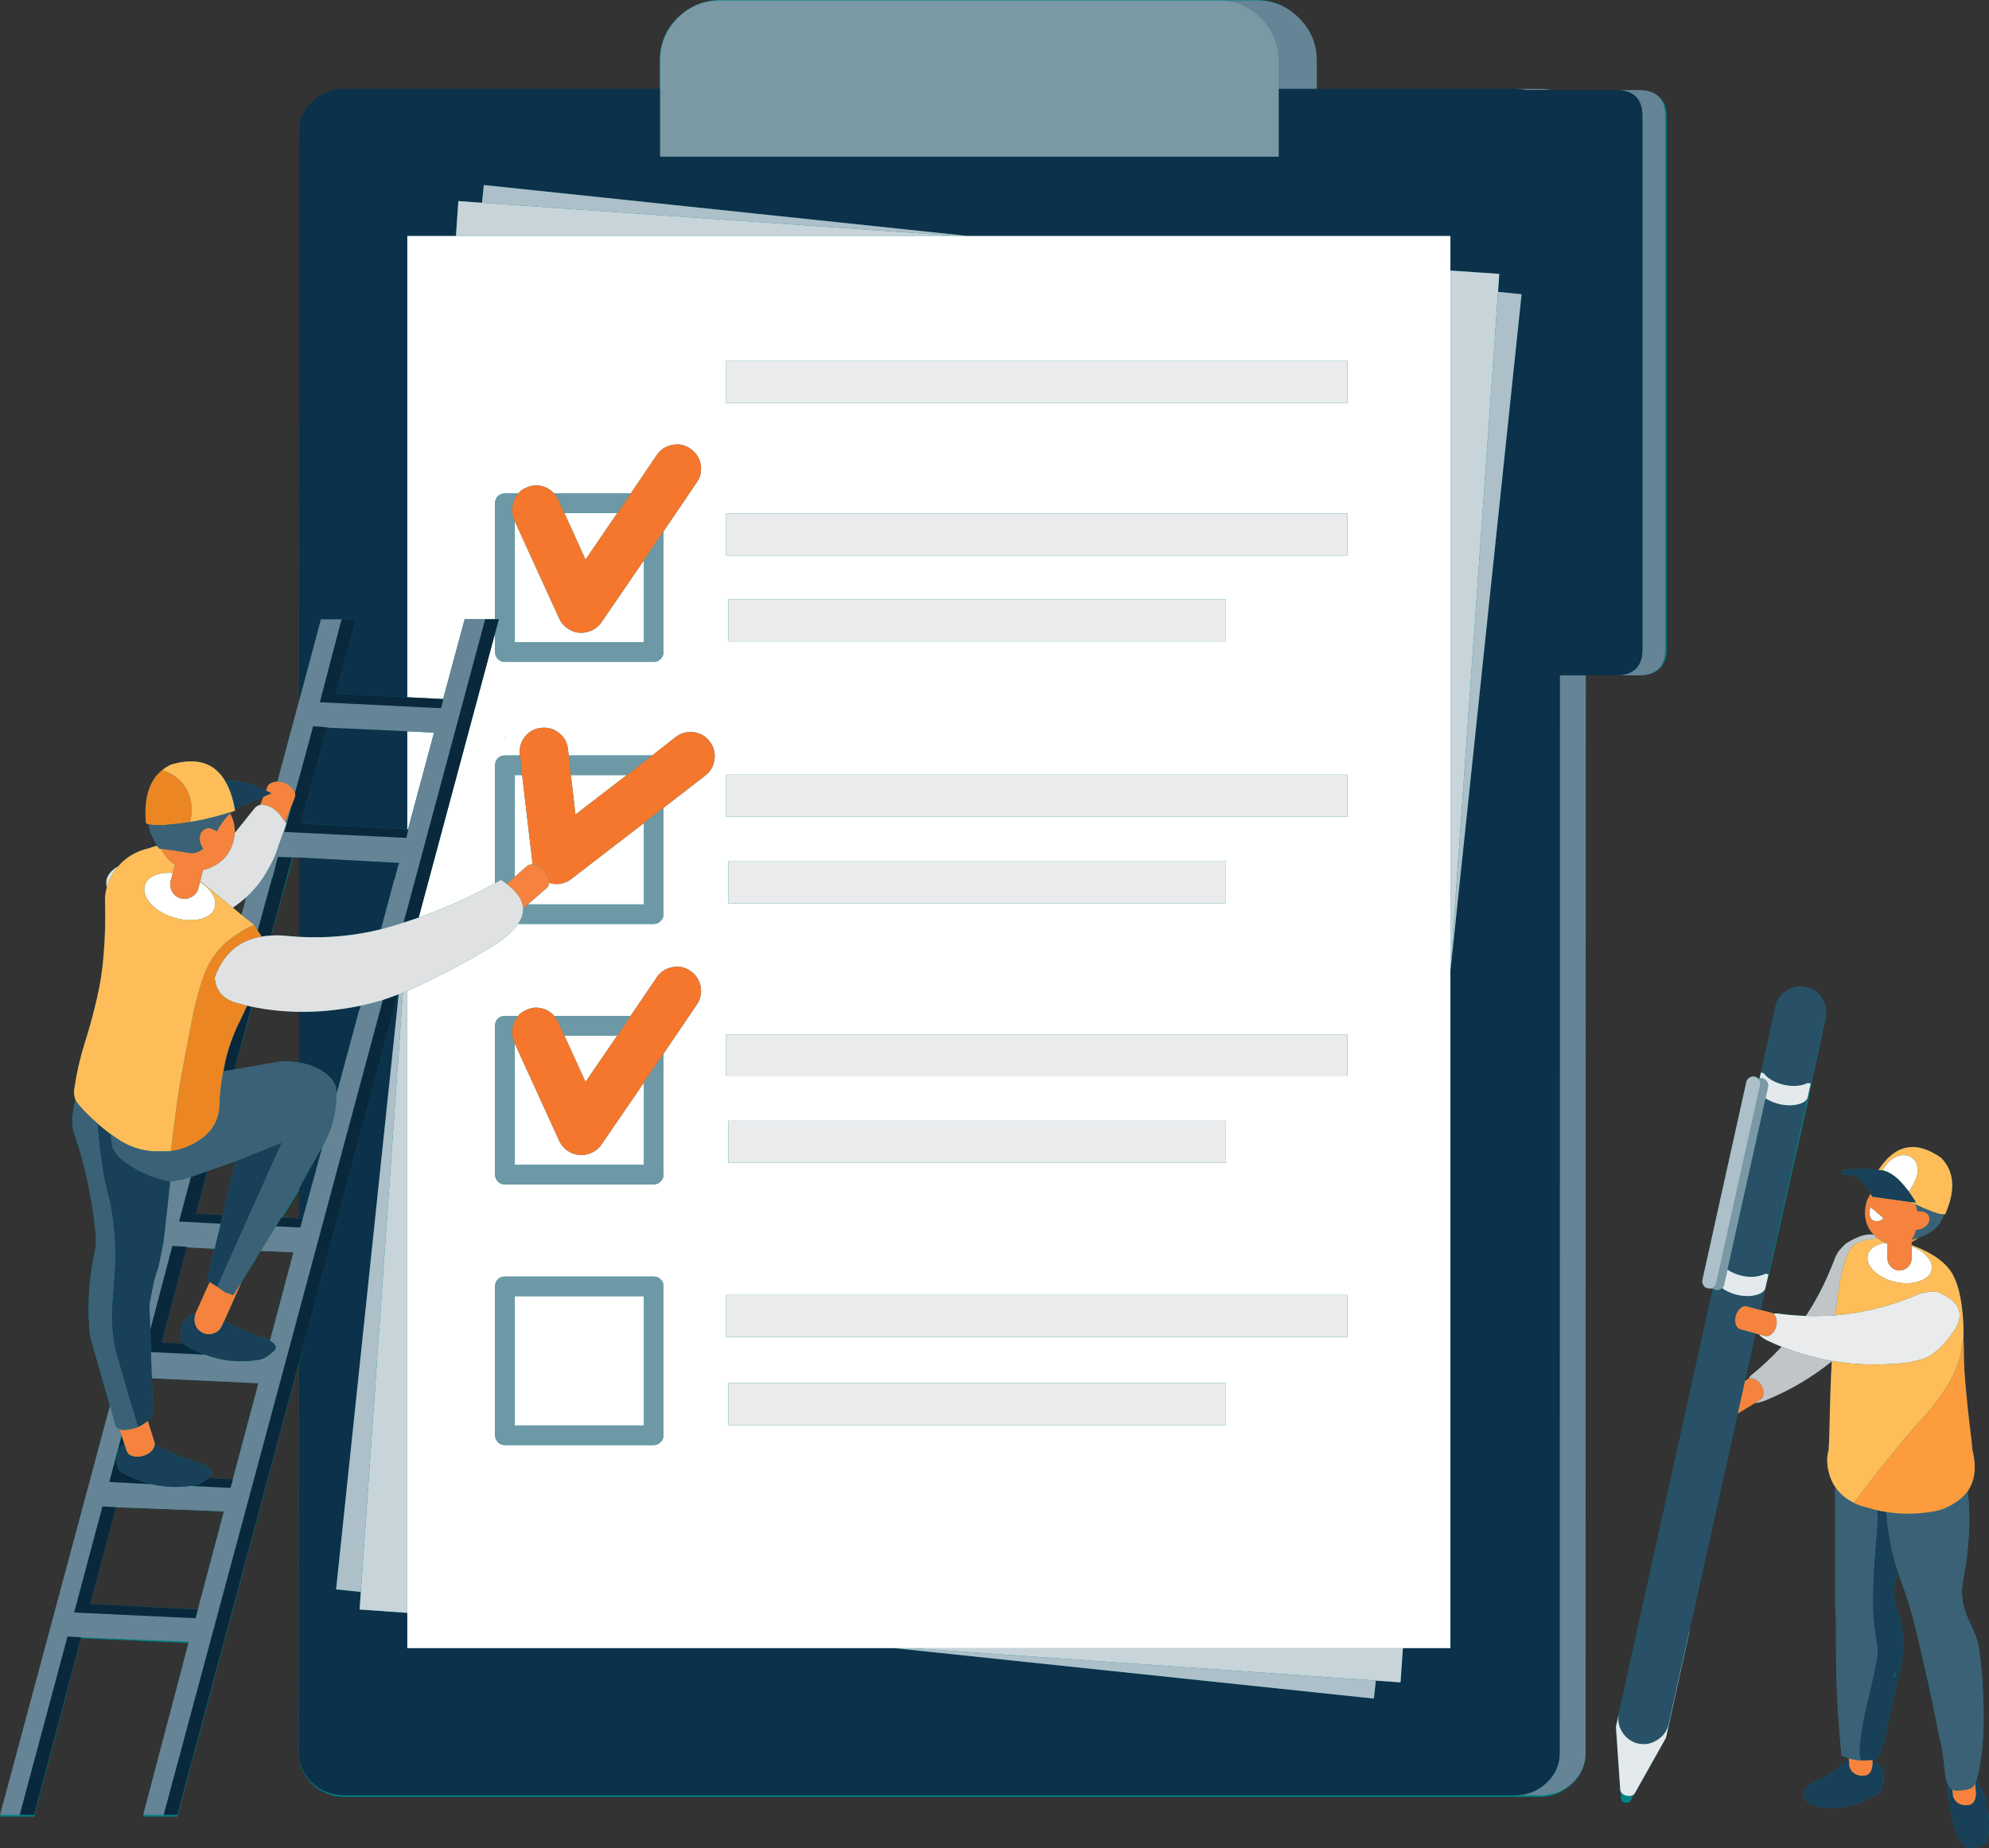 <?xml version="1.0" encoding="UTF-8"?><svg xmlns="http://www.w3.org/2000/svg" xmlns:xlink="http://www.w3.org/1999/xlink" height="468.0" preserveAspectRatio="xMidYMid meet" version="1.0" viewBox="0.0 0.0 503.6 468.0" width="503.6" zoomAndPan="magnify"><rect x="0.0" y="0.0" width="503.6" height="468.0" fill="#333333" stroke="none"/><defs><clipPath id="a"><path d="M 409 249 L 503.629 249 L 503.629 468 L 409 468 Z M 409 249"/></clipPath><clipPath id="b"><path d="M 24 197 L 503.629 197 L 503.629 468 L 24 468 Z M 24 197"/></clipPath></defs><g><g><path d="M 67.398 375.156 L 67.5 375.008 L 67.602 374.957 C 67.531 375.055 67.469 375.121 67.398 375.156 Z M 58.551 408.207 L 58.648 407.957 L 58.75 407.906 C 58.684 408.008 58.617 408.105 58.551 408.207 Z M 66.699 201.758 L 65.898 203.805 C 65.434 203.906 65 204.141 64.602 204.508 L 59.449 210.906 C 59.516 209.172 59.117 207.523 58.25 205.957 C 58.383 205.82 58.5 205.707 58.602 205.605 C 58.898 205.508 59.199 205.406 59.5 205.305 C 59.469 205.172 59.449 205.055 59.449 204.957 C 59.484 204.922 59.516 204.891 59.551 204.855 Z M 68.352 339.508 C 67.648 339.141 66.734 338.758 65.602 338.355 C 62.734 337.355 59.781 336.09 56.75 334.555 L 60.949 325.105 C 61.051 324.906 61.133 324.723 61.199 324.555 L 66 316.758 L 74.301 317.105 Z M 40.898 215.156 L 40.551 214.906 C 40.617 214.906 40.684 214.906 40.75 214.906 C 40.781 214.973 40.832 215.055 40.898 215.156 Z M 61.148 231.656 L 58.949 229.855 C 59.516 229.457 60.082 229.039 60.648 228.605 C 61.25 228.141 61.816 227.672 62.352 227.207 Z M 76 300.957 L 76 308.508 L 71.477 308.305 Z M 76 237.23 C 75 237.172 73.914 237.098 72.938 237.008 C 71.438 236.84 69.969 236.805 68.668 236.906 L 74.172 217.055 L 76 217.156 Z M 59.352 270.805 L 63.84 254.906 C 67.758 255.723 72 256.156 76 256.207 L 76 269.055 C 74 268.82 73.105 268.707 71.59 268.707 Z M 49.602 307.355 L 52.5 296.555 L 59.648 294.055 L 56.398 307.656 Z M 53 324.555 L 53.102 324.605 L 49.5 332.605 C 49.469 332.641 49.449 332.688 49.449 332.758 C 46.719 333.32 45.5 335.371 45.801 338.906 C 45.934 339.406 46.148 339.84 46.449 340.207 L 40.949 339.906 L 47.301 315.855 L 54.352 316.207 L 52.449 324.105 C 52.582 324.207 52.766 324.355 53 324.555 Z M 22.852 406.156 L 29.398 381.656 L 56.699 382.707 L 50.102 407.555 Z M 65.148 351.355 L 58.949 374.555 L 52.75 374.258 C 52.883 374.121 53.016 373.988 53.148 373.855 C 54.551 372.59 53.316 371.34 49.449 370.105 C 46.117 369.07 42.699 367.641 39.199 365.805 C 39.199 365.57 39.168 365.34 39.102 365.105 L 37.398 359.758 C 38.266 358.922 38.699 357.973 38.699 356.906 L 38.449 349.406 L 38.551 349.008 L 65.398 350.258 L 65.102 351.406 Z M 414.949 171 C 419.383 171 422 168.805 422 164.406 L 422 29.406 C 422 25.008 419.383 23 414.949 23 L 392.852 23 C 391.949 23 391.02 23 390.051 23 L 333 23 L 333 15.355 C 333 11.121 331.699 7.469 328.699 4.504 C 325.734 1.535 322.352 0 318.148 0 L 182.398 0 C 178.199 0 174.523 1.535 171.523 4.504 C 168.559 7.469 167 11.121 167 15.355 L 167 23 L 87.199 23 C 84.031 23 81.332 23.805 79.102 25.902 C 76.867 28.004 75.75 30.41 75.75 33.379 L 75.727 177.492 L 70.25 197.938 C 69.984 197.938 69.719 197.953 69.449 198.02 C 68.551 198.188 67.969 198.578 67.699 199.215 L 67.352 200.211 C 62.984 198.145 59.531 197.324 57 197.758 C 54.234 193.059 49.617 191.691 43.148 193.656 C 42.383 194.059 41.684 194.508 41.051 195.008 C 40.352 195.574 39.734 196.223 39.199 196.957 C 37.332 199.59 36.566 203.258 36.898 207.957 C 36.934 208.09 36.934 208.207 36.898 208.305 C 36.969 208.473 37.184 208.605 37.551 208.707 C 37.883 210.508 38.719 212.438 40.051 214.508 L 39.648 214.156 C 38.984 214.391 38.316 214.605 37.648 214.805 C 34.484 215.539 31.934 217.039 30 219.305 C 27.5 220.738 26.516 222.523 27.051 224.656 C 26.684 225.891 26.531 227.188 26.602 228.555 C 26.734 232.922 26.617 237.273 26.25 241.605 C 25.984 245.371 25.418 249.09 24.551 252.758 C 23.684 256.59 22.648 260.371 21.449 264.105 C 20.25 267.973 19.367 271.871 18.801 275.805 C 18.668 276.738 18.766 277.621 19.102 278.457 C 18.234 282.258 18.082 284.938 18.648 286.508 C 21.648 295.273 23.531 304.207 24.301 313.305 C 24.367 314.641 24.25 315.938 23.949 317.207 C 22.449 324.207 22.066 331.238 22.801 338.305 L 27.852 356.129 L 0 460 L 8.648 460 L 20.551 414.828 L 47.801 416.039 L 36.25 460 L 44.898 460 L 75.727 345.152 L 75.699 443.969 C 75.699 446.934 76.816 449.609 79.051 451.711 C 81.281 453.809 83.984 455 87.148 455 L 390 455 C 393.164 455 395.867 453.754 398.102 451.652 C 400.336 449.555 401.449 446.918 401.449 443.949 L 401.5 171 L 414.949 171" fill="#008284" fill-rule="evenodd"/></g><g clip-path="url(#a)"><path d="M 443.801 347.906 C 443.301 348.273 442.949 348.672 442.75 349.105 C 442.684 349.141 442.617 349.172 442.551 349.207 L 441.801 349.707 L 444.449 337.656 L 445.301 337.855 C 445.801 338.488 446.719 339.105 448.051 339.707 C 449.051 340.172 450.066 340.605 451.102 341.008 C 448.867 343.438 446.434 345.738 443.801 347.906 Z M 500.449 450.605 C 500.816 449.473 501.148 447.922 501.449 445.957 C 502.086 441.922 502.336 437.273 502.199 432.008 C 502.066 426.738 501.699 421.973 501.102 417.707 C 500.898 416.07 500.434 414.488 499.699 412.957 C 499.27 411.957 498.816 410.973 498.352 410.008 C 496.781 406.57 496.367 403.172 497.102 399.805 C 497.801 396.406 498.281 392.422 498.551 387.855 C 498.719 384.555 498.602 381.141 498.199 377.605 C 500.066 374.906 500.469 371.422 499.398 367.156 C 499.301 365.758 499.133 364.207 498.898 362.508 C 498.398 358.508 498.02 354.922 497.75 351.758 C 497.449 348.59 497.207 345.82 497.176 343.457 C 497.176 341.758 497 340.141 497 338.605 C 497 337.871 497 337.172 497 336.508 C 497 336.406 497 336.32 497 336.258 C 497 335.121 496.977 334.023 496.875 332.957 C 496.508 328.656 495.73 325.289 494.465 322.855 C 492.828 319.789 489.367 317.258 484 315.258 L 484 314.555 C 484.633 314.258 485.23 313.855 485.801 313.355 C 488.633 312.422 490.551 310.973 491.551 309.008 C 491.816 308.508 492.031 308.008 492.199 307.508 C 492.367 307.508 492.48 307.457 492.551 307.355 C 495.184 301.32 494.836 296.605 491.5 293.207 C 485.164 288.707 479.867 289.723 475.602 296.258 C 472.969 295.957 470 295.938 466.699 296.207 L 466.25 296.957 L 466.699 297.406 C 468.934 297.34 470.699 298.09 472 299.656 C 472.398 300.188 472.77 300.738 473.102 301.305 C 473.301 301.641 473.48 301.973 473.648 302.305 C 472.684 303.672 472.199 305.258 472.199 307.055 C 472.199 309.223 472.934 311.09 474.398 312.656 C 472.602 312.32 470.25 313.07 467.352 314.906 C 466.816 315.406 466.336 315.906 465.898 316.406 C 465.633 316.707 465.398 317.023 465.199 317.355 C 465.164 317.422 465.133 317.488 465.102 317.555 C 465.031 317.688 464.949 317.855 464.852 318.055 C 464.719 318.289 464.602 318.539 464.5 318.805 C 464.469 318.871 464.449 318.957 464.449 319.055 C 464.051 320.023 463.648 320.988 463.25 321.957 C 461.586 325.922 459.586 329.672 457.25 333.207 C 454.98 333.141 452.719 332.957 450.449 332.656 C 449.883 332.555 449.398 332.555 449 332.656 C 448.867 332.523 448.699 332.438 448.5 332.406 L 445.75 331.707 L 447 326.133 L 447 326.055 L 447.898 322.707 L 458 277.805 L 458 277.758 L 458.602 274.406 L 462.227 257.758 C 462.594 255.988 462.27 254.34 461.34 252.805 C 460.371 251.305 459 250.371 457.27 250.008 C 455.535 249.605 453.91 249.891 452.41 250.855 C 450.879 251.82 449.922 253.188 449.555 254.957 L 445.852 271.605 L 445.5 273.055 C 445.402 273.09 445.316 273.141 445.25 273.207 C 444.984 272.906 444.664 272.707 444.301 272.605 C 443.801 272.508 443.352 272.605 442.949 272.906 C 442.52 273.141 442.25 273.508 442.148 274.008 L 431.051 324.055 C 430.949 324.555 431.031 325.023 431.301 325.457 C 431.531 325.855 431.898 326.105 432.398 326.207 C 432.77 326.305 433.133 326.305 433.5 326.207 C 433.531 326.238 433.602 326.289 433.699 326.355 L 409.852 434.105 L 409.148 437.258 L 410.25 453.406 C 410.281 453.508 410.336 453.605 410.398 453.707 L 410.5 455.656 C 410.531 455.82 410.633 455.988 410.801 456.156 C 411.031 456.289 411.27 456.391 411.5 456.457 C 411.77 456.488 412 456.488 412.199 456.457 C 412.434 456.391 412.602 456.289 412.699 456.156 L 413.648 454.406 C 413.75 454.34 413.816 454.273 413.852 454.207 L 421.801 440.004 L 427.75 413 L 427.699 413 L 439.949 357.902 C 440.086 357.836 440.199 357.797 440.301 357.73 L 444.398 355.242 C 445.199 355.211 446.184 354.949 447.352 354.449 C 453.383 351.949 458.867 348.703 463.801 344.703 C 463.531 349.367 463.352 354.586 463.25 360.355 C 463.219 362.82 463.133 365.09 463 367.152 C 462.633 368.422 462.531 369.723 462.699 371.055 C 462.969 373.156 463.773 374.957 464.773 376.457 C 464.742 377.621 465 378.938 465 380.406 L 465 407.207 C 465 407.57 464.977 408.773 464.977 410.805 C 464.941 412.773 464.891 416.805 464.988 422.906 C 465.09 428.973 465.492 436.188 466.293 444.555 C 466.895 444.82 467.488 445.055 468.121 445.258 C 468.121 445.422 468.129 445.621 468.16 445.855 C 467.727 445.988 467.309 446.188 466.906 446.457 C 465.273 448.055 463.438 449.34 461.402 450.305 C 460.469 450.773 459.535 451.258 458.602 451.758 C 457.168 452.488 456.586 453.621 456.852 455.156 C 456.883 455.422 456.98 455.656 457.148 455.855 C 457.281 456.09 457.469 456.273 457.699 456.406 C 458.133 456.57 458.551 456.758 458.949 456.957 C 459.719 457.32 460.449 457.555 461.148 457.656 C 463.551 457.891 465.914 457.758 468.25 457.258 C 469.648 457.023 471 456.555 472.301 455.855 C 473.434 455.258 474.586 454.656 475.75 454.055 C 476.051 453.855 476.27 453.57 476.398 453.207 C 476.836 452.105 477 450.922 476.898 449.656 C 476.867 449.223 476.801 448.773 476.699 448.305 C 476.5 447.406 475.969 446.789 475.102 446.457 C 474.77 446.32 474.449 446.223 474.148 446.156 C 474.117 445.988 474.102 445.84 474.102 445.707 C 474.77 445.672 475.25 445.355 475.551 444.758 C 476.48 443.055 477.117 441.273 477.449 439.406 C 478.52 433.938 479.719 428.457 481.051 422.957 C 482.383 417.59 482.133 412.32 480.301 407.156 C 479.531 405.055 479.383 402.906 479.852 400.707 C 480.051 399.738 480.27 398.789 480.5 397.855 C 480.73 398.621 480.98 399.371 481.25 400.105 C 482.816 404.238 484.148 408.605 485.25 413.207 C 486.316 417.84 487.27 421.988 488.102 425.656 C 488.898 429.289 489.48 432.039 489.852 433.906 C 490.184 435.707 490.602 437.738 491.102 440.008 C 491.664 442.172 492.102 444.957 492.398 448.355 C 492.531 449.922 492.816 451.121 493.25 451.957 C 493.117 452.891 493.184 454.008 493.449 455.305 C 493.719 458.539 494.414 461.621 495.551 464.555 C 496.852 468.023 498.98 468.871 501.949 467.105 C 502.852 466.57 503.352 465.805 503.449 464.805 C 504.086 459.84 503.086 455.105 500.449 450.605" fill="#008284" fill-rule="evenodd"/></g><g><path d="M 310.398 151.758 L 184.398 151.758 L 184.398 162.406 L 310.398 162.406 Z M 475.398 309.207 C 474 309.305 473.316 308.57 473.352 307.008 C 473.352 306.539 473.434 306.09 473.602 305.656 L 476.852 308.406 C 476.52 308.938 476.031 309.207 475.398 309.207 Z M 484 315.555 C 485.367 316.055 486.52 316.758 487.449 317.656 C 488.816 318.988 489.352 320.305 489.051 321.605 C 488.75 322.938 487.684 323.891 485.852 324.457 C 484.086 325.055 482.086 325.105 479.852 324.605 C 477.617 324.07 475.816 323.141 474.449 321.805 C 473.117 320.508 472.602 319.188 472.898 317.855 C 473.199 316.555 474.25 315.605 476.051 315.008 C 476.449 314.871 476.883 314.773 477.352 314.707 C 477.52 314.773 477.699 314.84 477.898 314.906 L 477.898 318.656 C 477.898 319.488 478.199 320.207 478.801 320.805 C 479.398 321.406 480.117 321.707 480.949 321.707 C 481.781 321.707 482.5 321.406 483.102 320.805 C 483.699 320.207 484 319.488 484 318.656 Z M 483.25 301.656 C 482.383 300.523 481.551 299.555 480.75 298.758 C 479.316 297.422 477.949 296.621 476.648 296.355 C 476.816 295.988 477.02 295.656 477.25 295.355 C 478.02 294.258 478.934 293.457 480 292.957 C 481.199 292.422 482.336 292.355 483.398 292.758 C 484.199 293.121 484.781 293.672 485.148 294.406 C 485.25 294.641 485.336 294.906 485.398 295.207 C 485.73 296.473 485.48 297.891 484.648 299.457 L 483.75 301.105 C 483.586 301.305 483.414 301.488 483.25 301.656 Z M 184.398 350.207 L 184.398 360.855 L 310.398 360.855 L 310.398 350.207 Z M 50.648 223.305 C 51.516 223.871 52.281 224.539 52.949 225.305 C 54.352 226.906 54.816 228.422 54.352 229.855 C 53.883 231.32 52.617 232.289 50.551 232.758 C 48.484 233.223 46.234 233.055 43.801 232.258 C 41.367 231.488 39.449 230.305 38.051 228.707 C 36.684 227.105 36.234 225.57 36.699 224.105 C 37.168 222.672 38.418 221.723 40.449 221.258 C 41.484 221.023 42.582 220.957 43.75 221.055 L 43.199 223.105 C 42.969 224.07 43.117 224.988 43.648 225.855 C 44.148 226.723 44.883 227.273 45.852 227.508 C 46.816 227.738 47.734 227.59 48.602 227.055 C 49.469 226.555 50.016 225.82 50.25 224.855 Z M 184.398 283.805 L 184.398 294.457 L 310.398 294.457 L 310.398 283.805 Z M 183.852 261.906 L 183.852 272.555 L 341.148 272.555 L 341.148 261.906 Z M 183.852 327.906 L 183.852 338.555 L 341.148 338.555 L 341.148 327.906 Z M 163.051 328.207 L 163.051 360.957 L 130.301 360.957 L 130.301 328.207 Z M 126.051 323.957 C 125.582 324.422 125.352 325.008 125.352 325.707 L 125.352 363.406 C 125.352 364.105 125.582 364.688 126.051 365.156 C 126.516 365.656 127.102 365.906 127.801 365.906 L 165.5 365.906 C 166.199 365.906 166.781 365.656 167.25 365.156 C 167.75 364.688 168 364.105 168 363.406 L 168 325.707 C 168 325.008 167.75 324.422 167.25 323.957 C 166.781 323.488 166.199 323.258 165.5 323.258 L 127.801 323.258 C 127.102 323.258 126.516 323.488 126.051 323.957 Z M 142.898 262.207 L 156.301 262.207 L 148.25 273.957 Z M 163.051 274.105 L 163.051 294.957 L 130.301 294.957 L 130.301 264.156 L 141.602 288.906 C 142.266 290.273 143.266 291.273 144.602 291.906 C 145.969 292.539 147.367 292.656 148.801 292.258 C 150.266 291.855 151.434 291.039 152.301 289.805 Z M 131.148 257.258 L 127.801 257.258 C 127.102 257.258 126.516 257.488 126.051 257.957 C 125.582 258.422 125.352 259.008 125.352 259.707 L 125.352 297.406 C 125.352 298.105 125.582 298.688 126.051 299.156 C 126.516 299.656 127.102 299.906 127.801 299.906 L 165.5 299.906 C 166.199 299.906 166.781 299.656 167.25 299.156 C 167.75 298.688 168 298.105 168 297.406 L 168 266.805 L 176.449 254.355 C 177.383 252.988 177.699 251.473 177.398 249.805 C 177.066 248.141 176.199 246.82 174.801 245.855 C 173.434 244.891 171.918 244.57 170.25 244.906 C 168.582 245.207 167.266 246.055 166.301 247.457 L 159.648 257.258 L 140.352 257.258 C 139.684 256.488 138.867 255.922 137.898 255.555 C 136.301 254.957 134.734 255.023 133.199 255.758 C 132.367 256.121 131.684 256.621 131.148 257.258 Z M 133.648 229.008 L 138.352 224.906 C 138.746 224.586 138.969 224.137 139.023 223.555 C 139.52 223.719 140.047 223.82 140.602 223.855 C 142.102 223.922 143.434 223.508 144.602 222.605 L 163.051 208.406 L 163.051 229.008 Z M 134.852 218.855 C 134.301 218.844 133.832 218.996 133.449 219.305 L 130.301 222.055 L 130.301 196.258 L 132.199 196.258 L 134.801 218.406 C 134.812 218.562 134.832 218.711 134.852 218.855 Z M 127.801 186.508 L 127.699 186.707 C 127.766 186.707 127.801 186.672 127.801 186.605 Z M 103.301 210.008 L 103.102 210.008 L 103.102 185.18 L 109.898 185.508 Z M 144.551 196.258 L 158.699 196.258 L 145.699 206.258 Z M 184.398 218.105 L 184.398 228.758 L 310.398 228.758 L 310.398 218.105 Z M 183.852 196.156 L 183.852 206.805 L 341.148 206.805 L 341.148 196.156 Z M 142.898 129.906 L 156.301 129.906 L 148.25 141.707 Z M 130.301 131.906 L 141.602 156.656 C 142.266 158.023 143.266 159.023 144.602 159.656 C 145.969 160.289 147.367 160.406 148.801 160.008 C 150.266 159.605 151.434 158.789 152.301 157.555 L 163.051 141.855 L 163.051 162.656 L 130.301 162.656 Z M 341.148 102.055 L 341.148 91.406 L 183.852 91.406 L 183.852 102.055 Z M 341.148 140.656 L 341.148 130.008 L 183.852 130.008 L 183.852 140.656 Z M 367.25 68.508 L 367.25 417.355 L 103.102 417.355 L 103.102 250.906 C 103.926 250.551 104.742 250.184 105.551 249.805 C 111.75 246.938 117.852 243.707 123.852 240.105 C 127.359 238.008 129.797 235.957 131.148 233.957 L 165.5 233.957 C 166.199 233.957 166.781 233.707 167.25 233.207 C 167.75 232.738 168 232.156 168 231.457 L 168 204.555 L 178.602 196.355 C 179.934 195.32 180.699 193.957 180.898 192.258 C 181.133 190.555 180.719 189.039 179.648 187.707 C 178.617 186.371 177.266 185.605 175.602 185.406 C 173.898 185.207 172.383 185.621 171.051 186.656 L 165.102 191.305 L 144 191.305 L 143.801 189.707 C 143.633 188.008 142.883 186.641 141.551 185.605 C 140.219 184.539 138.699 184.105 137 184.305 C 135.332 184.473 133.969 185.223 132.898 186.555 C 131.867 187.855 131.434 189.371 131.602 191.105 L 131.648 191.305 L 127.801 191.305 C 127.102 191.305 126.516 191.539 126.051 192.008 C 125.582 192.473 125.352 193.055 125.352 193.758 L 125.352 223.656 C 119.027 227.141 112.578 230.039 106 232.355 L 125.352 160.332 L 125.352 165.105 C 125.352 165.805 125.582 166.391 126.051 166.855 C 126.516 167.355 127.102 167.605 127.801 167.605 L 165.5 167.605 C 166.199 167.605 166.781 167.355 167.25 166.855 C 167.75 166.391 168 165.805 168 165.105 L 168 134.555 L 176.449 122.105 C 177.383 120.738 177.699 119.223 177.398 117.555 C 177.066 115.891 176.199 114.57 174.801 113.605 C 173.434 112.641 171.918 112.32 170.25 112.656 C 168.582 112.957 167.266 113.805 166.301 115.207 L 159.699 124.957 L 140.301 124.957 C 139.668 124.223 138.867 123.672 137.898 123.305 C 136.301 122.707 134.734 122.773 133.199 123.508 C 132.398 123.84 131.734 124.32 131.199 124.957 L 127.801 124.957 C 127.102 124.957 126.516 125.188 126.051 125.656 C 125.582 126.121 125.352 126.707 125.352 127.406 L 125.352 156.805 L 117.648 156.805 L 112.199 177.008 L 103.102 176.555 L 103.102 59.703 L 367.25 59.703 L 367.25 68.508" fill="#fff" fill-rule="evenodd"/></g><g><path d="M 50.102 407.555 L 56.699 382.707 L 29.398 381.656 L 25.949 381.457 L 18.801 408.258 L 18.801 408.305 L 49.5 409.758 Z M 48.352 298.008 L 45.352 309.305 L 55.898 309.855 L 54.352 316.207 L 47.301 315.855 L 47.301 315.805 L 47.102 315.707 L 43.648 315.508 L 38.051 336.758 L 37.801 330.305 L 39.051 324.105 L 40.148 320.605 L 41.398 314.555 L 43.102 299.207 L 46.352 298.656 Z M 72.199 208.105 L 73.852 203.957 L 72 210.656 L 102.898 212.156 L 103.352 210.055 L 103.352 209.957 L 103.301 210.008 L 109.898 185.508 L 103.102 185.18 L 82.801 184.258 L 82.801 184.207 L 82.648 184.156 L 79.301 183.906 L 74.699 200.805 C 74.633 200.539 74.5 200.258 74.301 199.957 C 73.766 199.223 73.031 198.656 72.102 198.258 C 71.434 197.988 70.816 197.871 70.25 197.906 L 75.727 177.43 L 81.25 156.805 L 86.5 156.805 L 81.051 177.605 L 80.949 177.805 L 111.5 179.305 L 111.602 179.258 L 111.75 179.055 L 112.199 177.105 L 112.102 177.156 L 112.199 177.008 L 117.648 156.805 L 122.852 156.805 L 103.102 230.258 L 102.199 233.605 C 101 234.008 99.781 234.371 98.551 234.707 C 97.852 234.906 97.148 235.105 96.449 235.305 L 99.801 222.707 L 99.898 222.656 L 100.852 218.957 L 100.949 218.906 L 101.051 218.508 L 75.727 217.156 L 74 217.055 L 73.949 217.105 L 73.949 217.055 L 73.852 217.105 L 70.352 217.008 L 68.949 222.457 L 68.852 222.508 L 65.25 235.605 L 64.301 234.156 L 61.148 231.656 L 62.352 227.207 C 63.184 226.438 63.969 225.621 64.699 224.758 C 65.934 223.32 67 221.773 67.898 220.105 C 68.832 218.508 69.602 216.855 70.199 215.156 C 70.367 214.621 70.531 214.105 70.699 213.605 L 72.5 208.555 Z M 91.301 254.656 C 93.199 254.258 95.082 253.773 96.949 253.207 L 75.727 332.133 L 41.449 459.555 L 36.25 459.555 L 47.801 415.707 L 20.551 414.605 L 17.102 414.406 L 5 459.555 L 0 459.555 L 27.852 355.906 L 29 360.055 C 29.066 360.988 29.5 361.605 30.301 361.906 L 30.801 363.555 L 27.699 375.207 L 27.699 375.258 L 38.301 375.805 C 41.531 376.57 44.852 376.723 48.25 376.258 L 58.352 376.758 L 58.949 374.656 L 58.801 374.707 L 58.949 374.555 L 65.148 351.355 L 65.102 351.406 L 65.398 350.258 L 38.551 349.008 L 38.449 348.957 L 38.199 342.355 L 51.852 343.008 C 56.219 344.641 60.719 345.09 65.352 344.355 C 65.918 344.289 66.516 344.09 67.148 343.758 L 67.199 343.758 L 67.25 343.707 C 67.852 343.34 68.516 342.84 69.25 342.207 C 70.25 341.305 69.949 340.406 68.352 339.508 L 74.301 317.105 L 66 316.758 L 69.852 310.508 L 76.051 310.805 L 76.602 308.656 L 81.551 290.555 C 82.383 289.023 83.168 287.289 83.898 285.355 C 84.766 282.621 85.199 279.82 85.199 276.957 L 85.449 275.906 L 85.551 275.758 L 85.551 275.707 L 90.949 255.656 L 91.051 255.605 Z M 383.852 454.605 C 386.852 454.508 389.414 453.457 391.551 451.457 C 393.781 449.355 394.898 446.82 394.898 443.855 L 394.949 171.008 L 401.5 171.008 L 401.449 443.855 C 401.449 446.82 400.336 449.355 398.102 451.457 C 395.867 453.555 393.164 454.605 390 454.605 Z M 333.398 22.508 L 323.75 22.508 L 323.75 15.355 C 323.75 11.121 322.25 7.523 319.25 4.555 C 316.422 1.727 313.035 0.242 309.102 0.105 L 318.148 0.105 C 322.352 0.105 325.934 1.59 328.898 4.555 C 331.898 7.523 333.398 11.121 333.398 15.355 Z M 392.852 22.805 L 386.301 22.805 C 385.531 22.641 384.73 22.539 383.898 22.508 L 390.051 22.508 C 391.02 22.508 391.949 22.605 392.852 22.805 Z M 409.551 22.805 L 414.949 22.805 C 419.383 22.805 421.602 25.008 421.602 29.406 L 421.602 164.406 C 421.602 168.805 419.383 171.008 414.949 171.008 L 409.551 171.008 C 413.75 170.871 415.852 168.672 415.852 164.406 L 415.852 29.406 C 415.852 25.141 413.75 22.938 409.551 22.805" fill="#658496" fill-rule="evenodd"/></g><g><path d="M 81.551 290.555 L 76.602 308.656 L 76.602 308.555 L 75.727 308.508 L 75.727 300.957 L 75.75 300.906 C 76.516 299.406 77.418 297.758 78.449 295.957 C 79.516 294.09 80.5 292.355 81.398 290.758 C 81.434 290.688 81.484 290.621 81.551 290.555 Z M 85.551 275.707 L 85.148 275.707 C 84.781 273.906 83.469 272.32 81.199 270.957 C 79.602 270.043 77.777 269.41 75.727 269.055 L 75.727 256.207 C 77.973 256.238 80.246 256.156 82.551 255.957 C 85.516 255.688 88.434 255.258 91.301 254.656 L 91.051 255.605 L 90.949 255.656 Z M 96.449 235.305 C 89.711 236.977 82.801 237.617 75.727 237.23 L 75.727 217.156 L 101.051 218.508 L 100.949 218.906 L 100.852 218.957 L 99.898 222.656 L 99.801 222.707 Z M 103.102 210.008 L 76.25 208.508 L 78.25 200.906 L 78.352 200.855 L 82.801 184.258 L 103.102 185.18 Z M 392.852 22.805 L 409.551 22.805 C 413.75 22.938 415.852 25.141 415.852 29.406 L 415.852 164.406 C 415.852 168.672 413.75 170.871 409.551 171.008 L 394.949 171.008 L 394.898 443.855 C 394.898 446.82 393.781 449.355 391.551 451.457 C 389.414 453.457 386.852 454.508 383.852 454.605 L 87.148 454.605 C 83.984 454.605 81.281 453.555 79.051 451.457 C 76.816 449.355 75.699 446.82 75.699 443.855 L 75.727 344.93 L 100.75 251.855 C 100.812 251.832 100.883 251.805 100.949 251.781 L 85.102 402.457 L 91.352 403.105 L 91.051 407.555 L 103.102 408.406 L 103.102 417.355 L 226.699 417.355 L 347.852 430.105 L 348.352 425.555 L 354.602 426.008 L 355.199 417.355 L 367.25 417.355 L 367.25 245.707 L 385.25 74.508 L 379.301 73.906 L 379.602 69.355 L 367.25 68.508 L 367.25 59.703 L 244.602 59.703 L 122.5 46.855 L 122.051 51.355 L 116.051 50.906 L 115.449 59.703 L 103.102 59.703 L 103.102 176.555 L 85.102 175.656 L 90.102 156.805 L 81.25 156.805 L 75.727 177.43 L 75.75 33.258 C 75.75 30.289 76.867 27.758 79.102 25.656 C 81.332 23.555 84.031 22.508 87.199 22.508 L 167.148 22.508 L 167.148 39.656 L 323.75 39.656 L 323.75 22.508 L 383.898 22.508 C 384.73 22.539 385.531 22.641 386.301 22.805 L 392.852 22.805" fill="#0c314a" fill-rule="evenodd"/></g><g><path d="M 447.051 278.105 L 437.398 321.508 L 436.551 325.305 C 436.48 325.672 436.316 325.957 436.051 326.156 C 435.949 326.258 435.852 326.34 435.75 326.406 C 435.316 326.672 434.852 326.758 434.352 326.656 C 434.086 326.59 433.867 326.488 433.699 326.355 C 433.602 326.289 433.531 326.238 433.5 326.207 C 433.566 326.141 433.664 326.07 433.801 326.008 C 434.199 325.738 434.449 325.355 434.551 324.855 L 445.648 274.805 C 445.75 274.305 445.684 273.855 445.449 273.457 C 445.352 273.32 445.281 273.238 445.25 273.207 C 445.316 273.141 445.398 273.09 445.5 273.055 C 445.73 272.988 445.98 272.988 446.25 273.055 C 446.75 273.156 447.133 273.422 447.398 273.855 C 447.664 274.289 447.75 274.758 447.648 275.258 Z M 309.102 0.105 C 313.035 0.242 316.422 1.727 319.25 4.555 C 322.25 7.523 323.75 11.121 323.75 15.355 L 323.75 39.656 L 167.148 39.656 L 167.148 15.355 C 167.148 11.121 168.633 7.523 171.602 4.555 C 174.602 1.59 178.199 0.105 182.398 0.105 L 309.102 0.105" fill="#7b98a5" fill-rule="evenodd"/></g><g><path d="M 122.051 51.355 L 241.699 59.703 L 115.449 59.703 L 116.051 50.906 Z M 379.301 73.906 L 367.25 245.605 L 367.25 68.508 L 379.602 69.355 Z M 91.352 403.105 L 102 251.355 C 102.367 251.207 102.734 251.059 103.102 250.906 L 103.102 408.406 L 91.051 407.555 Z M 348.352 425.555 L 231.148 417.355 L 355.199 417.355 L 354.602 426.008 L 348.352 425.555" fill="#c7d4da" fill-rule="evenodd"/></g><g><path d="M 445.25 273.207 C 445.281 273.238 445.352 273.32 445.449 273.457 C 445.684 273.855 445.75 274.305 445.648 274.805 L 434.551 324.855 C 434.449 325.355 434.199 325.738 433.801 326.008 C 433.664 326.07 433.566 326.141 433.5 326.207 C 433.133 326.305 432.77 326.305 432.398 326.207 C 431.898 326.105 431.531 325.855 431.301 325.457 C 431.031 325.023 430.949 324.555 431.051 324.055 L 442.148 274.008 C 442.25 273.508 442.52 273.141 442.949 272.906 C 443.352 272.605 443.801 272.508 444.301 272.605 C 444.664 272.707 444.98 272.906 445.25 273.207 Z M 241.699 59.703 L 122.051 51.355 L 122.5 46.855 L 244.602 59.703 Z M 100.949 251.781 C 101.301 251.645 101.648 251.504 102 251.355 L 91.352 403.105 L 85.102 402.457 Z M 231.148 417.355 L 348.352 425.555 L 347.852 430.105 L 226.699 417.355 Z M 367.25 245.605 L 379.301 73.906 L 385.25 74.508 L 367.25 245.707 L 367.25 245.605" fill="#adbfc8" fill-rule="evenodd"/></g><g><path d="M 310.398 151.758 L 310.398 162.406 L 184.398 162.406 L 184.398 151.758 Z M 457.25 333.207 C 459.75 333.273 462.23 333.223 464.699 333.055 C 470.836 332.555 476.816 331.188 482.648 328.957 C 483.617 328.621 484.586 328.238 485.551 327.805 C 485.648 327.773 485.73 327.738 485.801 327.707 C 486.031 327.605 486.301 327.523 486.602 327.457 C 486.77 327.391 486.949 327.34 487.148 327.305 C 487.219 327.305 487.281 327.305 487.352 327.305 C 487.719 327.207 488.086 327.141 488.449 327.105 C 489.148 327.07 489.867 327.09 490.602 327.156 C 496.031 329.391 497.5 332.523 495 336.555 C 492.434 340.555 489.73 343.07 486.898 344.105 C 486 344.371 485.086 344.605 484.148 344.805 C 483.48 344.973 482.77 345.09 482 345.156 C 481.336 345.223 480.664 345.273 480 345.305 C 479.133 345.371 478.27 345.422 477.398 345.457 C 476.301 345.488 475.199 345.508 474.102 345.508 C 470.633 345.473 467.199 345.172 463.801 344.605 C 459.5 343.84 455.27 342.641 451.102 341.008 C 450.066 340.605 449.051 340.172 448.051 339.707 C 446.719 339.105 445.801 338.488 445.301 337.855 L 446.949 338.305 C 447.48 338.438 448.02 338.273 448.551 337.805 C 449.117 337.34 449.5 336.688 449.699 335.855 C 449.934 335.055 449.914 334.305 449.648 333.605 C 449.48 333.172 449.27 332.855 449 332.656 C 449.398 332.555 449.883 332.555 450.449 332.656 C 452.719 332.957 454.98 333.141 457.25 333.207 Z M 184.398 350.207 L 310.398 350.207 L 310.398 360.855 L 184.398 360.855 Z M 183.852 327.906 L 341.148 327.906 L 341.148 338.555 L 183.852 338.555 Z M 183.852 261.906 L 341.148 261.906 L 341.148 272.555 L 183.852 272.555 Z M 184.398 283.805 L 310.398 283.805 L 310.398 294.457 L 184.398 294.457 Z M 183.852 196.156 L 341.148 196.156 L 341.148 206.805 L 183.852 206.805 Z M 184.398 218.105 L 310.398 218.105 L 310.398 228.758 L 184.398 228.758 Z M 341.148 140.656 L 183.852 140.656 L 183.852 130.008 L 341.148 130.008 Z M 341.148 102.055 L 183.852 102.055 L 183.852 91.406 L 341.148 91.406 L 341.148 102.055" fill="#eaebec" fill-rule="evenodd"/></g><g><path d="M 168 266.805 L 163.051 274.105 L 152.301 289.805 C 151.434 291.039 150.266 291.855 148.801 292.258 C 147.367 292.656 145.969 292.539 144.602 291.906 C 143.266 291.273 142.266 290.273 141.602 288.906 L 130.301 264.156 L 130.148 263.855 C 129.484 262.32 129.449 260.758 130.051 259.156 C 130.316 258.422 130.684 257.789 131.148 257.258 C 131.684 256.621 132.367 256.121 133.199 255.758 C 134.734 255.023 136.301 254.957 137.898 255.555 C 138.867 255.922 139.684 256.488 140.352 257.258 C 140.75 257.688 141.082 258.188 141.352 258.758 L 142.898 262.207 L 148.25 273.957 L 156.301 262.207 L 159.648 257.258 L 166.301 247.457 C 167.266 246.055 168.582 245.207 170.25 244.906 C 171.918 244.57 173.434 244.891 174.801 245.855 C 176.199 246.82 177.066 248.141 177.398 249.805 C 177.699 251.473 177.383 252.988 176.449 254.355 Z M 165.102 191.305 L 171.051 186.656 C 172.383 185.621 173.898 185.207 175.602 185.406 C 177.266 185.605 178.617 186.371 179.648 187.707 C 180.719 189.039 181.133 190.555 180.898 192.258 C 180.699 193.957 179.934 195.32 178.602 196.355 L 168 204.555 L 163.051 208.406 L 144.602 222.605 C 143.434 223.508 142.102 223.922 140.602 223.855 C 140.047 223.82 139.52 223.719 139.023 223.555 C 139.035 223.355 139.027 223.141 139 222.906 C 138.867 222.039 138.469 221.223 137.801 220.457 C 137.133 219.688 136.383 219.188 135.551 218.957 C 135.305 218.898 135.07 218.867 134.852 218.855 C 134.832 218.711 134.812 218.562 134.801 218.406 L 132.199 196.258 L 131.648 191.305 L 131.602 191.105 C 131.434 189.371 131.867 187.855 132.898 186.555 C 133.969 185.223 135.332 184.473 137 184.305 C 138.699 184.105 140.219 184.539 141.551 185.605 C 142.883 186.641 143.633 188.008 143.801 189.707 L 144 191.305 L 144.551 196.258 L 145.699 206.258 L 158.699 196.258 Z M 140.301 124.957 C 140.699 125.391 141.051 125.906 141.352 126.508 L 142.898 129.906 L 148.25 141.707 L 156.301 129.906 L 159.699 124.957 L 166.301 115.207 C 167.266 113.805 168.582 112.957 170.25 112.656 C 171.918 112.32 173.434 112.641 174.801 113.605 C 176.199 114.57 177.066 115.891 177.398 117.555 C 177.699 119.223 177.383 120.738 176.449 122.105 L 168 134.555 L 163.051 141.855 L 152.301 157.555 C 151.434 158.789 150.266 159.605 148.801 160.008 C 147.367 160.406 145.969 160.289 144.602 159.656 C 143.266 159.023 142.266 158.023 141.602 156.656 L 130.301 131.906 L 130.148 131.605 C 129.484 130.07 129.449 128.508 130.051 126.906 C 130.316 126.141 130.699 125.488 131.199 124.957 C 131.734 124.32 132.398 123.84 133.199 123.508 C 134.734 122.773 136.301 122.707 137.898 123.305 C 138.867 123.672 139.668 124.223 140.301 124.957" fill="#f5772d" fill-rule="evenodd"/></g><g><path d="M 126.051 323.957 C 126.516 323.488 127.102 323.258 127.801 323.258 L 165.5 323.258 C 166.199 323.258 166.781 323.488 167.25 323.957 C 167.75 324.422 168 325.008 168 325.707 L 168 363.406 C 168 364.105 167.75 364.688 167.25 365.156 C 166.781 365.656 166.199 365.906 165.5 365.906 L 127.801 365.906 C 127.102 365.906 126.516 365.656 126.051 365.156 C 125.582 364.688 125.352 364.105 125.352 363.406 L 125.352 325.707 C 125.352 325.008 125.582 324.422 126.051 323.957 Z M 163.051 328.207 L 130.301 328.207 L 130.301 360.957 L 163.051 360.957 Z M 133.648 229.008 L 163.051 229.008 L 163.051 208.406 L 168 204.555 L 168 231.457 C 168 232.156 167.75 232.738 167.25 233.207 C 166.781 233.707 166.199 233.957 165.5 233.957 L 131.148 233.957 C 132.043 232.652 132.477 231.367 132.449 230.105 L 132.449 230.055 Z M 130.301 264.156 L 130.301 294.957 L 163.051 294.957 L 163.051 274.105 L 168 266.805 L 168 297.406 C 168 298.105 167.75 298.688 167.25 299.156 C 166.781 299.656 166.199 299.906 165.5 299.906 L 127.801 299.906 C 127.102 299.906 126.516 299.656 126.051 299.156 C 125.582 298.688 125.352 298.105 125.352 297.406 L 125.352 259.707 C 125.352 259.008 125.582 258.422 126.051 257.957 C 126.516 257.488 127.102 257.258 127.801 257.258 L 131.148 257.258 C 130.684 257.789 130.316 258.422 130.051 259.156 C 129.449 260.758 129.484 262.32 130.148 263.855 Z M 142.898 262.207 L 141.352 258.758 C 141.082 258.188 140.75 257.688 140.352 257.258 L 159.648 257.258 L 156.301 262.207 Z M 144 191.305 L 165.102 191.305 L 158.699 196.258 L 144.551 196.258 Z M 130.301 222.055 L 128.301 223.805 C 127.867 223.473 127.383 223.141 126.852 222.805 C 126.352 223.09 125.852 223.371 125.352 223.656 L 125.352 193.758 C 125.352 193.055 125.582 192.473 126.051 192.008 C 126.516 191.539 127.102 191.305 127.801 191.305 L 131.648 191.305 L 132.199 196.258 L 130.301 196.258 Z M 142.898 129.906 L 141.352 126.508 C 141.051 125.906 140.699 125.391 140.301 124.957 L 159.699 124.957 L 156.301 129.906 Z M 168 134.555 L 168 165.105 C 168 165.805 167.75 166.391 167.25 166.855 C 166.781 167.355 166.199 167.605 165.5 167.605 L 127.801 167.605 C 127.102 167.605 126.516 167.355 126.051 166.855 C 125.582 166.391 125.352 165.805 125.352 165.105 L 125.352 160.332 L 126.301 156.805 L 125.352 156.805 L 125.352 127.406 C 125.352 126.707 125.582 126.121 126.051 125.656 C 126.516 125.188 127.102 124.957 127.801 124.957 L 131.199 124.957 C 130.699 125.488 130.316 126.141 130.051 126.906 C 129.449 128.508 129.484 130.07 130.148 131.605 L 130.301 131.906 L 130.301 162.656 L 163.051 162.656 L 163.051 141.855 L 168 134.555" fill="#6d99a7" fill-rule="evenodd"/></g><g><path d="M 58.648 407.957 L 58.551 408.207 C 58.617 408.105 58.684 408.008 58.75 407.906 Z M 29.398 381.656 L 22.852 406.156 L 50.102 407.555 L 49.5 409.758 L 18.801 408.305 L 18.801 408.258 L 25.949 381.457 Z M 30.801 363.555 L 31.449 365.555 C 29.918 366.555 29.301 368.391 29.602 371.055 C 29.832 371.891 30.25 372.473 30.852 372.805 C 33.281 374.172 35.766 375.172 38.301 375.805 L 27.699 375.258 L 27.699 375.207 Z M 67.398 375.156 C 67.469 375.121 67.531 375.055 67.602 374.957 L 67.5 375.008 Z M 48.25 376.258 C 48.582 376.223 48.918 376.172 49.25 376.105 C 50.316 375.938 51.484 375.32 52.75 374.258 L 58.949 374.555 L 58.801 374.707 L 58.949 374.656 L 58.352 376.758 Z M 67.25 343.707 L 67.199 343.758 L 67.148 343.758 C 67.184 343.723 67.219 343.707 67.25 343.707 Z M 38.551 349.008 L 38.449 349.406 L 38.449 348.957 Z M 47.301 315.855 L 40.949 339.906 L 46.449 340.207 C 46.617 340.406 46.816 340.57 47.051 340.707 C 48.617 341.641 50.219 342.406 51.852 343.008 L 38.199 342.355 L 38.051 336.758 L 43.648 315.508 L 47.102 315.707 L 47.301 315.805 Z M 71.199 308.305 L 75.727 308.508 L 76.602 308.555 L 76.602 308.656 L 76.051 310.805 L 69.852 310.508 Z M 55.898 309.855 L 45.352 309.305 L 48.352 298.008 L 52.5 296.555 L 49.602 307.355 L 56.398 307.656 Z M 62.551 254.656 C 62.918 254.723 63.301 254.805 63.699 254.906 L 59.352 270.805 L 56.551 271.258 C 56.684 270.488 56.832 269.723 57 268.957 C 57.801 265.391 59.016 261.973 60.648 258.707 C 61.316 257.371 61.949 256.023 62.551 254.656 Z M 85.199 276.957 C 85.199 276.922 85.199 276.871 85.199 276.805 C 85.199 276.738 85.199 276.672 85.199 276.605 C 85.199 276.305 85.184 276.008 85.148 275.707 L 85.551 275.707 L 85.551 275.758 L 85.449 275.906 Z M 68.602 236.906 C 67.766 236.938 66.984 237.023 66.25 237.156 L 65.25 235.605 L 68.852 222.508 L 68.949 222.457 L 70.352 217.008 L 73.852 217.105 L 73.949 217.055 L 73.949 217.105 L 74 217.055 Z M 73.852 203.957 L 74.602 202.008 C 74.766 201.641 74.801 201.238 74.699 200.805 L 79.301 183.906 L 82.648 184.156 L 82.801 184.207 L 82.801 184.258 L 78.352 200.855 L 78.25 200.906 L 76.25 208.508 L 103.102 210.008 L 103.301 210.008 L 103.352 209.957 L 103.352 210.055 L 102.898 212.156 L 72 210.656 Z M 106 232.355 C 105.031 232.688 104.066 233.012 103.102 233.332 C 103.027 233.352 102.953 233.379 102.875 233.406 C 102.652 233.469 102.426 233.535 102.199 233.605 L 103.102 230.258 L 122.852 156.805 L 126.301 156.805 L 125.352 160.332 Z M 86.5 156.805 L 90.102 156.805 L 85.102 175.656 L 103.102 176.555 L 112.199 177.008 L 112.102 177.156 L 112.199 177.105 L 111.75 179.055 L 111.602 179.258 L 111.5 179.305 L 80.949 177.805 L 81.051 177.605 Z M 5 459.555 L 17.102 414.406 L 20.551 414.605 L 8.648 459.555 Z M 41.449 459.555 L 75.727 332.133 L 96.949 253.207 C 98.219 252.773 99.484 252.32 100.75 251.855 L 75.727 344.93 L 44.898 459.555 L 41.449 459.555" fill="#0a283c" fill-rule="evenodd"/></g><g><path d="M 127.801 186.508 L 127.801 186.605 C 127.801 186.672 127.766 186.707 127.699 186.707 L 127.801 186.508" fill="#8c6e54" fill-rule="evenodd"/></g><g><path d="M 62.352 227.207 C 61.816 227.672 61.25 228.141 60.648 228.605 C 60.082 229.039 59.516 229.457 58.949 229.855 L 50.699 223.105 L 51.398 220.305 C 52.5 220.07 53.582 219.641 54.648 219.008 C 56.949 217.641 58.434 215.621 59.102 212.957 C 59.266 212.258 59.383 211.57 59.449 210.906 L 64.602 204.508 C 65 204.141 65.434 203.906 65.898 203.805 C 66.199 203.707 66.516 203.688 66.852 203.758 C 68.352 204.09 69.633 204.855 70.699 206.055 L 72.199 208.105 L 72.5 208.555 L 70.699 213.605 C 70.531 214.105 70.367 214.621 70.199 215.156 C 69.602 216.855 68.832 218.508 67.898 220.105 C 67 221.773 65.934 223.32 64.699 224.758 C 63.969 225.621 63.184 226.438 62.352 227.207 Z M 96.949 253.207 C 95.082 253.773 93.199 254.258 91.301 254.656 C 88.434 255.258 85.516 255.688 82.551 255.957 C 80.246 256.156 77.973 256.238 75.727 256.207 C 71.625 256.156 67.617 255.723 63.699 254.906 C 63.301 254.805 62.918 254.723 62.551 254.656 C 61.816 254.488 61.102 254.305 60.398 254.105 C 56.633 253.207 54.617 251.008 54.352 247.508 C 56.516 241.539 60.484 238.09 66.25 237.156 C 66.984 237.023 67.766 236.938 68.602 236.906 C 69.898 236.805 71.301 236.84 72.801 237.008 C 73.777 237.098 74.754 237.172 75.727 237.23 C 82.801 237.617 89.711 236.977 96.449 235.305 C 97.148 235.105 97.852 234.906 98.551 234.707 C 99.781 234.371 101 234.008 102.199 233.605 C 102.426 233.535 102.652 233.469 102.875 233.406 C 102.953 233.379 103.027 233.352 103.102 233.332 C 104.066 233.012 105.031 232.688 106 232.355 C 112.578 230.039 119.027 227.141 125.352 223.656 C 125.852 223.371 126.352 223.09 126.852 222.805 C 127.383 223.141 127.867 223.473 128.301 223.805 C 129.074 224.391 129.742 224.98 130.301 225.582 C 131.355 226.699 132.023 227.844 132.301 229.008 C 132.387 229.355 132.438 229.703 132.449 230.055 L 132.449 230.105 C 132.477 231.367 132.043 232.652 131.148 233.957 C 129.797 235.957 127.359 238.008 123.852 240.105 C 117.852 243.707 111.75 246.938 105.551 249.805 C 104.742 250.184 103.926 250.551 103.102 250.906 C 102.734 251.059 102.367 251.207 102 251.355 C 101.648 251.504 101.301 251.645 100.949 251.781 C 100.883 251.805 100.812 251.832 100.75 251.855 C 99.484 252.32 98.219 252.773 96.949 253.207 Z M 30 219.305 C 29.398 219.973 28.867 220.707 28.398 221.508 C 27.766 222.508 27.316 223.555 27.051 224.656 C 26.516 222.523 27.5 220.738 30 219.305" fill="#e0e1e2" fill-rule="evenodd"/></g><g><path d="M 475.398 309.207 C 476.031 309.207 476.52 308.938 476.852 308.406 L 473.602 305.656 C 473.434 306.09 473.352 306.539 473.352 307.008 C 473.316 308.57 474 309.305 475.398 309.207 Z M 439.949 357.957 L 441.801 349.707 L 442.551 349.207 C 442.617 349.172 442.684 349.141 442.75 349.105 C 443.184 348.906 443.684 348.938 444.25 349.207 C 444.914 349.473 445.48 349.973 445.949 350.707 C 446.383 351.406 446.566 352.121 446.5 352.855 C 446.5 353.555 446.27 354.055 445.801 354.355 L 444.398 355.258 L 440.301 357.758 C 440.199 357.82 440.086 357.891 439.949 357.957 Z M 494.301 453.156 C 494.633 453.32 495 453.406 495.398 453.406 C 497.133 453.371 498.434 453.121 499.301 452.656 C 499.566 452.488 499.836 452.121 500.102 451.555 C 500.133 452.055 500.219 452.891 500.352 454.055 C 500.281 455.957 499.617 456.973 498.352 457.105 C 496.352 457.305 495.051 456.539 494.449 454.805 C 494.383 454.105 494.336 453.555 494.301 453.156 Z M 471.148 445.758 C 471.914 445.789 472.684 445.758 473.449 445.656 C 473.684 445.688 473.898 445.707 474.102 445.707 C 474.102 445.84 474.117 445.988 474.148 446.156 C 474.148 446.32 474.148 446.508 474.148 446.707 C 474.02 448.57 473.316 449.555 472.051 449.656 C 470.02 449.789 468.73 448.988 468.199 447.258 C 468.164 446.688 468.148 446.223 468.148 445.855 C 468.117 445.621 468.102 445.422 468.102 445.258 C 469.102 445.523 470.117 445.688 471.148 445.758 Z M 475.449 313.605 C 475.148 313.371 474.867 313.121 474.602 312.855 C 474.531 312.789 474.469 312.723 474.398 312.656 C 472.934 311.09 472.199 309.223 472.199 307.055 C 472.199 305.258 472.684 303.672 473.648 302.305 C 473.781 302.539 473.914 302.773 474.051 303.008 L 483.699 304.355 C 484.102 304.555 484.52 304.758 484.949 304.957 C 485.219 305.555 485.398 306.156 485.5 306.758 C 486.031 306.656 486.566 306.688 487.102 306.855 C 487.77 307.055 488.219 307.457 488.449 308.055 C 488.551 308.391 488.586 308.738 488.551 309.105 C 488.52 309.105 488.5 309.141 488.5 309.207 C 488.434 309.406 488.336 309.621 488.199 309.855 C 487.77 310.488 487.164 310.938 486.398 311.207 C 485.969 311.371 485.551 311.457 485.148 311.457 C 484.883 312.422 484.5 313.223 484 313.855 C 484.633 313.723 485.23 313.555 485.801 313.355 C 485.23 313.855 484.633 314.258 484 314.555 L 484 318.656 C 484 319.488 483.699 320.207 483.102 320.805 C 482.5 321.406 481.781 321.707 480.949 321.707 C 480.117 321.707 479.398 321.406 478.801 320.805 C 478.199 320.207 477.898 319.488 477.898 318.656 L 477.898 314.906 C 477.699 314.84 477.52 314.773 477.352 314.707 C 476.684 314.438 476.051 314.07 475.449 313.605 Z M 445.301 337.855 L 444.449 337.656 L 440.699 336.656 C 440.164 336.523 439.77 336.121 439.5 335.457 C 439.27 334.789 439.25 334.039 439.449 333.207 C 439.684 332.406 440.066 331.758 440.602 331.258 C 441.164 330.789 441.719 330.621 442.25 330.758 L 445.75 331.707 L 448.5 332.406 C 448.699 332.438 448.867 332.523 449 332.656 C 449.27 332.855 449.48 333.172 449.648 333.605 C 449.914 334.305 449.934 335.055 449.699 335.855 C 449.5 336.688 449.117 337.34 448.551 337.805 C 448.02 338.273 447.48 338.438 446.949 338.305 Z M 30.301 361.906 C 31.266 362.273 32.816 362.09 34.949 361.355 C 35.949 360.855 36.766 360.32 37.398 359.758 L 39.102 365.105 C 39.168 365.34 39.199 365.57 39.199 365.805 C 39.168 366.238 38.984 366.688 38.648 367.156 C 38.082 367.855 37.316 368.355 36.352 368.656 C 35.383 368.957 34.484 368.988 33.648 368.758 C 33.418 368.688 33.199 368.605 33 368.508 C 32.5 368.238 32.184 367.871 32.051 367.406 L 31.449 365.555 L 30.801 363.555 Z M 55 325.805 L 57.051 327.258 L 59.051 327.957 L 61.199 324.555 C 61.133 324.723 61.051 324.906 60.949 325.105 L 56.75 334.555 L 56.25 335.656 C 55.852 336.59 55.184 337.238 54.25 337.605 C 53.25 337.973 52.301 337.957 51.398 337.555 C 50.469 337.121 49.816 336.438 49.449 335.508 C 49.117 334.57 49.117 333.656 49.449 332.758 C 49.449 332.688 49.469 332.641 49.5 332.605 L 53.102 324.605 Z M 58.25 205.957 C 59.117 207.523 59.516 209.172 59.449 210.906 C 59.383 211.57 59.266 212.258 59.102 212.957 C 58.434 215.621 56.949 217.641 54.648 219.008 C 53.582 219.641 52.5 220.07 51.398 220.305 L 50.699 223.105 L 50.648 223.305 L 50.25 224.855 C 50.016 225.82 49.469 226.555 48.602 227.055 C 47.734 227.59 46.816 227.738 45.852 227.508 C 44.883 227.273 44.148 226.723 43.648 225.855 C 43.117 224.988 42.969 224.07 43.199 223.105 L 43.75 221.055 L 44.25 218.957 C 42.984 218.121 41.949 217.008 41.148 215.605 C 41.051 215.438 40.969 215.289 40.898 215.156 C 40.832 215.055 40.781 214.973 40.75 214.906 C 43.25 215.207 45.602 215.555 47.801 215.957 C 49.031 216.188 50.25 215.84 51.449 214.906 C 51.316 214.738 51.199 214.555 51.102 214.355 C 50.633 213.488 50.469 212.641 50.602 211.805 C 50.766 210.906 51.184 210.289 51.852 209.957 C 52.516 209.59 53.234 209.605 54 210.008 C 54.301 210.141 54.582 210.305 54.852 210.508 C 55.949 208.57 57.082 207.055 58.25 205.957 Z M 130.301 222.055 L 133.449 219.305 C 133.832 218.996 134.301 218.844 134.852 218.855 C 135.07 218.867 135.305 218.898 135.551 218.957 C 136.383 219.188 137.133 219.688 137.801 220.457 C 138.469 221.223 138.867 222.039 139 222.906 C 139.027 223.141 139.035 223.355 139.023 223.555 C 138.969 224.137 138.746 224.586 138.352 224.906 L 133.648 229.008 L 132.449 230.055 C 132.438 229.703 132.387 229.355 132.301 229.008 C 132.023 227.844 131.355 226.699 130.301 225.582 C 129.742 224.98 129.074 224.391 128.301 223.805 Z M 65.898 203.805 L 66.699 201.758 L 68.699 200.855 C 68.234 200.621 67.781 200.406 67.352 200.207 L 67.699 199.207 C 67.969 198.57 68.551 198.172 69.449 198.008 C 69.719 197.938 69.984 197.906 70.25 197.906 C 70.816 197.871 71.434 197.988 72.102 198.258 C 73.031 198.656 73.766 199.223 74.301 199.957 C 74.5 200.258 74.633 200.539 74.699 200.805 C 74.801 201.238 74.766 201.641 74.602 202.008 L 73.852 203.957 L 72.199 208.105 L 70.699 206.055 C 69.633 204.855 68.352 204.09 66.852 203.758 C 66.516 203.688 66.199 203.707 65.898 203.805" fill="#f5833e" fill-rule="evenodd"/></g><g clip-path="url(#b)"><path d="M 479.852 423.508 C 479.684 424.172 479.586 424.555 479.551 424.656 L 479.602 424.758 C 479.867 424.188 479.949 423.758 479.852 423.457 Z M 468.148 445.855 C 468.148 446.223 468.164 446.688 468.199 447.258 C 468.73 448.988 470.02 449.789 472.051 449.656 C 473.316 449.555 474.02 448.57 474.148 446.707 C 474.148 446.508 474.148 446.32 474.148 446.156 C 474.449 446.223 474.77 446.32 475.102 446.457 C 475.969 446.789 476.5 447.406 476.699 448.305 C 476.801 448.773 476.867 449.223 476.898 449.656 C 477 450.922 476.836 452.105 476.398 453.207 C 476.27 453.57 476.051 453.855 475.75 454.055 C 474.586 454.656 473.434 455.258 472.301 455.855 C 471 456.555 469.648 457.023 468.25 457.258 C 465.914 457.758 463.551 457.891 461.148 457.656 C 460.449 457.555 459.719 457.32 458.949 456.957 C 458.551 456.758 458.133 456.57 457.699 456.406 C 457.469 456.273 457.281 456.09 457.148 455.855 C 456.98 455.656 456.883 455.422 456.852 455.156 C 456.586 453.621 457.164 452.488 458.602 451.758 C 459.531 451.258 460.469 450.773 461.398 450.305 C 463.434 449.34 465.27 448.055 466.898 446.457 C 467.301 446.188 467.719 445.988 468.148 445.855 Z M 477.602 382.855 C 477.633 383.391 477.684 383.906 477.75 384.406 C 478.148 388.973 479.066 393.457 480.5 397.855 C 480.27 398.789 480.051 399.738 479.852 400.707 C 479.383 402.906 479.531 405.055 480.301 407.156 C 482.133 412.32 482.383 417.59 481.051 422.957 C 479.719 428.457 478.52 433.938 477.449 439.406 C 477.117 441.273 476.48 443.055 475.551 444.758 C 475.25 445.355 474.77 445.672 474.102 445.707 C 473.898 445.707 473.684 445.688 473.449 445.656 C 472.684 445.758 471.914 445.789 471.148 445.758 C 471.148 445.723 471.133 445.672 471.102 445.605 C 470.898 444.738 470.801 444.289 470.801 444.258 C 470.801 442.289 471.031 439.988 471.5 437.355 C 471.867 434.988 472.414 432.371 473.148 429.508 C 474.648 423.371 475.398 419.59 475.398 418.156 C 475.398 417.391 475.199 415.82 474.801 413.457 C 474.398 411.121 474.199 408.473 474.199 405.508 C 474.199 402.508 474.336 398.988 474.602 394.957 C 474.969 390.289 475.25 386.758 475.449 384.355 C 475.352 383.656 475.27 383.008 475.199 382.406 C 475.969 382.57 476.77 382.723 477.602 382.855 Z M 500.449 450.605 C 503.086 455.105 504.086 459.84 503.449 464.805 C 503.352 465.805 502.852 466.57 501.949 467.105 C 498.98 468.871 496.852 468.023 495.551 464.555 C 494.414 461.621 493.719 458.539 493.449 455.305 C 493.184 454.008 493.117 452.891 493.25 451.957 C 493.52 452.523 493.867 452.922 494.301 453.156 C 494.336 453.555 494.383 454.105 494.449 454.805 C 495.051 456.539 496.352 457.305 498.352 457.105 C 499.617 456.973 500.281 455.957 500.352 454.055 C 500.219 452.891 500.133 452.055 500.102 451.555 C 500.23 451.258 500.352 450.938 500.449 450.605 Z M 483.25 301.656 C 483.883 302.523 484.531 303.488 485.199 304.555 L 483.699 304.355 L 474.051 303.008 C 473.914 302.773 473.781 302.539 473.648 302.305 C 473.48 301.973 473.301 301.641 473.102 301.305 C 472.77 300.738 472.398 300.188 472 299.656 C 470.699 298.09 468.934 297.34 466.699 297.406 L 466.25 296.957 L 466.699 296.207 C 470 295.938 472.969 295.957 475.602 296.258 C 475.801 296.258 476.02 296.273 476.25 296.305 C 476.383 296.305 476.52 296.32 476.648 296.355 C 477.949 296.621 479.316 297.422 480.75 298.758 C 481.551 299.555 482.383 300.523 483.25 301.656 Z M 39.199 365.805 C 42.699 367.641 46.117 369.07 49.449 370.105 C 53.316 371.34 54.551 372.59 53.148 373.855 C 53.016 373.988 52.883 374.121 52.75 374.258 C 51.484 375.32 50.316 375.938 49.25 376.105 C 48.918 376.172 48.582 376.223 48.25 376.258 C 44.852 376.723 41.531 376.57 38.301 375.805 C 35.766 375.172 33.281 374.172 30.852 372.805 C 30.25 372.473 29.832 371.891 29.602 371.055 C 29.301 368.391 29.918 366.555 31.449 365.555 L 32.051 367.406 C 32.184 367.871 32.5 368.238 33 368.508 C 33.199 368.605 33.418 368.688 33.648 368.758 C 34.484 368.988 35.383 368.957 36.352 368.656 C 37.316 368.355 38.082 367.855 38.648 367.156 C 38.984 366.688 39.168 366.238 39.199 365.805 Z M 56.75 334.555 C 59.781 336.09 62.734 337.355 65.602 338.355 C 66.734 338.758 67.648 339.141 68.352 339.508 C 69.949 340.406 70.25 341.305 69.25 342.207 C 68.516 342.84 67.852 343.34 67.25 343.707 C 67.219 343.707 67.184 343.723 67.148 343.758 C 66.516 344.09 65.918 344.289 65.352 344.355 C 60.719 345.09 56.219 344.641 51.852 343.008 C 50.219 342.406 48.617 341.641 47.051 340.707 C 46.816 340.57 46.617 340.406 46.449 340.207 C 46.148 339.84 45.934 339.406 45.801 338.906 C 45.5 335.371 46.719 333.32 49.449 332.758 C 49.117 333.656 49.117 334.57 49.449 335.508 C 49.816 336.438 50.469 337.121 51.398 337.555 C 52.301 337.957 53.25 337.973 54.25 337.605 C 55.184 337.238 55.852 336.59 56.25 335.656 Z M 38.051 336.758 L 38.199 342.355 L 38.449 348.957 L 38.449 349.406 L 38.699 356.906 C 38.699 357.973 38.266 358.922 37.398 359.758 C 36.766 360.32 35.949 360.855 34.949 361.355 C 34.383 359.555 33.867 357.855 33.398 356.258 C 33.301 355.855 33.184 355.473 33.051 355.105 C 32.016 351.605 31.148 348.621 30.449 346.156 C 30.082 344.922 29.766 343.82 29.5 342.855 C 28.398 338.82 28.066 334.207 28.5 329.008 C 28.934 323.773 29.148 320.223 29.148 318.355 C 29.148 312.223 28.531 306.855 27.301 302.258 C 26.133 297.922 25.25 291.988 24.648 284.457 C 25.75 285.422 26.883 286.34 28.051 287.207 C 28.25 289.207 28.418 290.355 28.551 290.656 C 29.082 291.789 29.801 292.738 30.699 293.508 C 34.266 296.34 38.383 298.238 43.051 299.207 L 43.102 299.207 L 41.398 314.555 L 40.148 320.605 L 39.051 324.105 L 37.801 330.305 Z M 55 325.805 L 53.102 324.605 L 53 324.555 C 52.766 324.355 52.582 324.207 52.449 324.105 L 54.352 316.207 L 55.898 309.855 L 56.398 307.656 L 59.648 294.055 L 71.352 289.305 Z M 66.699 201.758 L 59.551 204.855 L 59.449 204.906 C 58.918 201.973 58.102 199.59 57 197.758 C 59.531 197.32 62.984 198.141 67.352 200.207 C 67.781 200.406 68.234 200.621 68.699 200.855 L 66.699 201.758" fill="#184058" fill-rule="evenodd"/></g><g><path d="M 56.551 271.258 C 55.984 274.156 55.668 277.039 55.602 279.906 C 55.469 283.473 53.898 286.32 50.898 288.457 C 48.602 290.09 46.051 291.105 43.25 291.508 C 43.648 288.039 44.082 284.605 44.551 281.207 C 44.582 280.84 44.633 280.473 44.699 280.105 C 45.168 276.641 45.734 273.207 46.398 269.805 C 47.168 265.871 47.918 261.938 48.648 258.008 C 49.383 254.141 50.398 250.391 51.699 246.758 C 53.168 242.82 55.582 239.672 58.949 237.305 C 59.219 237.105 59.5 236.906 59.801 236.707 C 61.266 235.707 62.766 234.855 64.301 234.156 L 65.25 235.605 L 66.25 237.156 C 60.484 238.09 56.516 241.539 54.352 247.508 C 54.617 251.008 56.633 253.207 60.398 254.105 C 61.102 254.305 61.816 254.488 62.551 254.656 C 61.949 256.023 61.316 257.371 60.648 258.707 C 59.016 261.973 57.801 265.391 57 268.957 C 56.832 269.723 56.684 270.488 56.551 271.258 Z M 48.199 208.156 C 46.633 208.391 45.148 208.57 43.75 208.707 C 42.852 208.805 41.969 208.891 41.102 208.957 C 40.934 208.922 40.781 208.906 40.648 208.906 C 39.184 208.938 38.148 208.871 37.551 208.707 C 37.184 208.605 36.969 208.473 36.898 208.305 C 36.934 208.207 36.934 208.09 36.898 207.957 C 36.566 203.258 37.332 199.59 39.199 196.957 C 39.734 196.223 40.352 195.57 41.051 195.008 C 41.484 195.141 41.883 195.289 42.25 195.457 C 43.117 195.789 43.898 196.238 44.602 196.805 C 45.734 197.641 46.648 198.723 47.352 200.055 C 47.719 200.758 48 201.488 48.199 202.258 C 48.332 202.789 48.434 203.355 48.5 203.957 C 48.602 205.258 48.5 206.656 48.199 208.156" fill="#eb8622" fill-rule="evenodd"/></g><g><path d="M 469.352 380.555 C 467.316 379.555 465.73 378.188 464.602 376.457 C 463.602 374.957 462.969 373.156 462.699 371.055 C 462.531 369.723 462.633 368.422 463 367.156 C 463.133 365.09 463.219 362.82 463.25 360.355 C 463.352 354.59 463.531 349.371 463.801 344.707 C 463.801 344.672 463.801 344.641 463.801 344.605 C 467.199 345.172 470.633 345.473 474.102 345.508 C 475.199 345.508 476.301 345.488 477.398 345.457 C 478.27 345.422 479.133 345.371 480 345.305 C 480.664 345.273 481.336 345.223 482 345.156 C 482.77 345.09 483.48 344.973 484.148 344.805 C 485.086 344.605 486 344.371 486.898 344.105 C 489.73 343.07 492.434 340.555 495 336.555 C 497.5 332.523 496.031 329.391 490.602 327.156 C 489.867 327.09 489.148 327.07 488.449 327.105 C 488.086 327.141 487.719 327.207 487.352 327.305 C 487.281 327.305 487.219 327.305 487.148 327.305 C 486.949 327.34 486.77 327.391 486.602 327.457 C 486.301 327.523 486.031 327.605 485.801 327.707 C 485.73 327.738 485.648 327.773 485.551 327.805 C 484.586 328.238 483.617 328.621 482.648 328.957 C 476.816 331.188 470.836 332.555 464.699 333.055 C 465.801 322.055 467.531 316.008 469.898 314.906 C 471.602 314.105 473.449 313.672 475.449 313.605 C 476.051 314.07 476.684 314.438 477.352 314.707 C 476.883 314.773 476.449 314.871 476.051 315.008 C 474.25 315.605 473.199 316.555 472.898 317.855 C 472.602 319.188 473.117 320.508 474.449 321.805 C 475.816 323.141 477.617 324.07 479.852 324.605 C 482.086 325.105 484.086 325.055 485.852 324.457 C 487.684 323.891 488.75 322.938 489.051 321.605 C 489.352 320.305 488.816 318.988 487.449 317.656 C 486.52 316.758 485.367 316.055 484 315.555 L 484 315.258 C 489.367 317.258 492.867 319.789 494.5 322.855 C 495.77 325.289 496.586 328.656 496.949 332.957 C 497.051 334.023 497.117 335.121 497.148 336.258 C 497.148 336.32 497.148 336.406 497.148 336.508 C 497.148 337.172 497.148 337.871 497.148 338.605 C 496.914 339.773 496.73 340.871 496.602 341.906 C 495.77 347.207 492.27 353.207 486.102 359.906 C 484 362.172 481.398 365.238 478.301 369.105 C 475.73 372.273 472.816 376.008 469.551 380.305 C 469.52 380.371 469.449 380.457 469.352 380.555 Z M 483.699 304.355 L 485.199 304.555 C 484.531 303.488 483.883 302.523 483.25 301.656 C 483.414 301.488 483.586 301.305 483.75 301.105 L 484.648 299.457 C 485.48 297.891 485.73 296.473 485.398 295.207 C 485.336 294.906 485.25 294.641 485.148 294.406 C 484.781 293.672 484.199 293.121 483.398 292.758 C 482.336 292.355 481.199 292.422 480 292.957 C 478.934 293.457 478.02 294.258 477.25 295.355 C 477.02 295.656 476.816 295.988 476.648 296.355 C 476.52 296.32 476.383 296.305 476.25 296.305 C 476.02 296.273 475.801 296.258 475.602 296.258 C 479.867 289.723 485.164 288.707 491.5 293.207 C 494.836 296.605 495.184 301.32 492.551 307.355 C 492.48 307.457 492.367 307.508 492.199 307.508 C 491.633 307.57 490.52 307.289 488.852 306.656 C 488.816 306.656 488.781 306.641 488.75 306.605 C 487.52 306.141 486.25 305.59 484.949 304.957 C 484.52 304.758 484.102 304.555 483.699 304.355 Z M 57 197.758 C 58.102 199.59 58.918 201.973 59.449 204.906 L 59.449 204.957 C 59.449 205.055 59.469 205.172 59.5 205.305 C 59.199 205.406 58.898 205.508 58.602 205.605 C 55.332 206.641 52.316 207.406 49.551 207.906 C 49.082 208.008 48.633 208.09 48.199 208.156 C 48.5 206.656 48.602 205.258 48.5 203.957 C 48.434 203.355 48.332 202.789 48.199 202.258 C 48 201.488 47.719 200.758 47.352 200.055 C 46.648 198.723 45.734 197.641 44.602 196.805 C 43.898 196.238 43.117 195.789 42.25 195.457 C 41.883 195.289 41.484 195.141 41.051 195.008 C 41.684 194.508 42.383 194.055 43.148 193.656 C 49.617 191.688 54.234 193.055 57 197.758 Z M 28.051 287.207 C 26.883 286.34 25.75 285.422 24.648 284.457 C 23.016 283.055 21.484 281.539 20.051 279.906 C 19.648 279.438 19.332 278.957 19.102 278.457 C 18.766 277.621 18.668 276.738 18.801 275.805 C 19.367 271.871 20.25 267.973 21.449 264.105 C 22.648 260.371 23.684 256.59 24.551 252.758 C 25.418 249.09 25.984 245.371 26.25 241.605 C 26.617 237.273 26.734 232.922 26.602 228.555 C 26.531 227.188 26.684 225.891 27.051 224.656 C 27.316 223.555 27.766 222.508 28.398 221.508 C 28.867 220.707 29.398 219.973 30 219.305 C 31.934 217.039 34.484 215.539 37.648 214.805 C 38.316 214.605 38.984 214.391 39.648 214.156 L 40.051 214.508 C 40.117 214.605 40.199 214.723 40.301 214.855 C 40.367 214.855 40.449 214.871 40.551 214.906 L 40.898 215.156 C 40.969 215.289 41.051 215.438 41.148 215.605 C 41.949 217.008 42.984 218.121 44.25 218.957 L 43.75 221.055 C 42.582 220.957 41.484 221.023 40.449 221.258 C 38.418 221.723 37.168 222.672 36.699 224.105 C 36.234 225.57 36.684 227.105 38.051 228.707 C 39.449 230.305 41.367 231.488 43.801 232.258 C 46.234 233.055 48.484 233.223 50.551 232.758 C 52.617 232.289 53.883 231.32 54.352 229.855 C 54.816 228.422 54.352 226.906 52.949 225.305 C 52.281 224.539 51.516 223.871 50.648 223.305 L 50.699 223.105 L 58.949 229.855 L 61.148 231.656 L 64.301 234.156 C 62.766 234.855 61.266 235.707 59.801 236.707 C 59.5 236.906 59.219 237.105 58.949 237.305 C 55.582 239.672 53.168 242.82 51.699 246.758 C 50.398 250.391 49.383 254.141 48.648 258.008 C 47.918 261.938 47.168 265.871 46.398 269.805 C 45.734 273.207 45.168 276.641 44.699 280.105 C 44.633 280.473 44.582 280.84 44.551 281.207 C 44.082 284.605 43.648 288.039 43.25 291.508 C 42.449 291.539 41.668 291.555 40.898 291.555 C 36.734 291.723 32.949 290.621 29.551 288.258 C 29.051 287.922 28.551 287.57 28.051 287.207" fill="#ffbd59" fill-rule="evenodd"/></g><g><path d="M 479.852 423.508 L 479.852 423.457 C 479.949 423.758 479.867 424.188 479.602 424.758 L 479.551 424.656 C 479.586 424.555 479.684 424.172 479.852 423.508 Z M 471.148 445.758 C 470.117 445.688 469.102 445.523 468.102 445.258 C 467.469 445.055 466.852 444.82 466.25 444.555 C 465.449 436.188 465 428.973 464.898 422.906 C 464.801 416.805 464.77 412.773 464.801 410.805 C 464.801 408.773 464.75 407.57 464.648 407.207 L 464.648 380.406 C 464.586 378.938 464.566 377.621 464.602 376.457 C 465.73 378.188 467.316 379.555 469.352 380.555 C 470.383 381.055 471.531 381.457 472.801 381.758 C 472.836 381.758 472.867 381.758 472.898 381.758 C 473.199 381.855 473.52 381.957 473.852 382.055 C 474.281 382.188 474.73 382.305 475.199 382.406 C 475.27 383.008 475.352 383.656 475.449 384.355 C 475.25 386.758 474.969 390.289 474.602 394.957 C 474.336 398.988 474.199 402.508 474.199 405.508 C 474.199 408.473 474.398 411.121 474.801 413.457 C 475.199 415.82 475.398 417.391 475.398 418.156 C 475.398 419.59 474.648 423.371 473.148 429.508 C 472.414 432.371 471.867 434.988 471.5 437.355 C 471.031 439.988 470.801 442.289 470.801 444.258 C 470.801 444.289 470.898 444.738 471.102 445.605 C 471.133 445.672 471.148 445.723 471.148 445.758 Z M 493.25 451.957 C 492.816 451.121 492.531 449.922 492.398 448.355 C 492.102 444.957 491.664 442.172 491.102 440.008 C 490.602 437.738 490.184 435.707 489.852 433.906 C 489.48 432.039 488.898 429.289 488.102 425.656 C 487.27 421.988 486.316 417.84 485.25 413.207 C 484.148 408.605 482.816 404.238 481.25 400.105 C 480.98 399.371 480.73 398.621 480.5 397.855 C 479.066 393.457 478.148 388.973 477.75 384.406 C 477.684 383.906 477.633 383.391 477.602 382.855 C 481.133 383.422 484.73 383.438 488.398 382.906 C 490.566 382.672 492.566 382.008 494.398 380.906 C 496 379.973 497.27 378.871 498.199 377.605 C 498.602 381.141 498.719 384.555 498.551 387.855 C 498.281 392.422 497.801 396.406 497.102 399.805 C 496.367 403.172 496.781 406.57 498.352 410.008 C 498.816 410.973 499.27 411.957 499.699 412.957 C 500.434 414.488 500.898 416.07 501.102 417.707 C 501.699 421.973 502.066 426.738 502.199 432.008 C 502.336 437.273 502.086 441.922 501.449 445.957 C 501.148 447.922 500.816 449.473 500.449 450.605 C 500.352 450.938 500.23 451.258 500.102 451.555 C 499.836 452.121 499.566 452.488 499.301 452.656 C 498.434 453.121 497.133 453.371 495.398 453.406 C 495 453.406 494.633 453.32 494.301 453.156 C 493.867 452.922 493.52 452.523 493.25 451.957 Z M 485.801 313.355 C 485.23 313.555 484.633 313.723 484 313.855 C 484.5 313.223 484.883 312.422 485.148 311.457 C 485.551 311.457 485.969 311.371 486.398 311.207 C 487.164 310.938 487.77 310.488 488.199 309.855 C 488.336 309.621 488.434 309.406 488.5 309.207 C 488.5 309.141 488.52 309.105 488.551 309.105 C 488.586 308.738 488.551 308.391 488.449 308.055 C 488.219 307.457 487.77 307.055 487.102 306.855 C 486.566 306.688 486.031 306.656 485.5 306.758 C 485.398 306.156 485.219 305.555 484.949 304.957 C 486.25 305.59 487.52 306.141 488.75 306.605 C 488.781 306.641 488.816 306.656 488.852 306.656 C 490.52 307.289 491.633 307.57 492.199 307.508 C 492.031 308.008 491.816 308.508 491.551 309.008 C 490.551 310.973 488.633 312.422 485.801 313.355 Z M 75.727 300.957 L 71.199 308.305 L 69.852 310.508 L 66 316.758 L 61.199 324.555 L 59.051 327.957 L 57.051 327.258 L 55 325.805 L 71.352 289.305 L 59.648 294.055 L 52.5 296.555 L 48.352 298.008 L 46.352 298.656 L 43.102 299.207 L 43.051 299.207 C 38.383 298.238 34.266 296.34 30.699 293.508 C 29.801 292.738 29.082 291.789 28.551 290.656 C 28.418 290.355 28.25 289.207 28.051 287.207 C 28.551 287.57 29.051 287.922 29.551 288.258 C 32.949 290.621 36.734 291.723 40.898 291.555 C 41.668 291.555 42.449 291.539 43.25 291.508 C 46.051 291.105 48.602 290.09 50.898 288.457 C 53.898 286.32 55.469 283.473 55.602 279.906 C 55.668 277.039 55.984 274.156 56.551 271.258 L 59.352 270.805 L 71.449 268.707 C 72.969 268.707 74.395 268.82 75.727 269.055 C 77.777 269.41 79.602 270.043 81.199 270.957 C 83.469 272.32 84.781 273.906 85.148 275.707 C 85.184 276.008 85.199 276.305 85.199 276.605 C 85.199 276.672 85.199 276.738 85.199 276.805 C 85.199 276.871 85.199 276.922 85.199 276.957 C 85.199 279.82 84.766 282.621 83.898 285.355 C 83.168 287.289 82.383 289.023 81.551 290.555 C 81.484 290.621 81.434 290.688 81.398 290.758 C 80.5 292.355 79.516 294.09 78.449 295.957 C 77.418 297.758 76.516 299.406 75.75 300.906 Z M 59.449 204.957 L 59.449 204.906 L 59.551 204.855 C 59.516 204.891 59.484 204.922 59.449 204.957 Z M 58.602 205.605 C 58.5 205.707 58.383 205.82 58.25 205.957 C 57.082 207.055 55.949 208.57 54.852 210.508 C 54.582 210.305 54.301 210.141 54 210.008 C 53.234 209.605 52.516 209.59 51.852 209.957 C 51.184 210.289 50.766 210.906 50.602 211.805 C 50.469 212.641 50.633 213.488 51.102 214.355 C 51.199 214.555 51.316 214.738 51.449 214.906 C 50.25 215.84 49.031 216.188 47.801 215.957 C 45.602 215.555 43.25 215.207 40.75 214.906 C 40.684 214.906 40.617 214.906 40.551 214.906 C 40.449 214.871 40.367 214.855 40.301 214.855 C 40.199 214.723 40.117 214.605 40.051 214.508 C 38.719 212.438 37.883 210.508 37.551 208.707 C 38.148 208.871 39.184 208.938 40.648 208.906 C 40.781 208.906 40.934 208.922 41.102 208.957 C 41.969 208.891 42.852 208.805 43.75 208.707 C 45.148 208.57 46.633 208.391 48.199 208.156 C 48.633 208.09 49.082 208.008 49.551 207.906 C 52.316 207.406 55.332 206.641 58.602 205.605 Z M 34.949 361.355 C 32.816 362.09 31.266 362.273 30.301 361.906 C 29.5 361.605 29.066 360.988 29 360.055 L 27.852 355.906 L 22.801 338.305 C 22.066 331.238 22.449 324.207 23.949 317.207 C 24.25 315.938 24.367 314.641 24.301 313.305 C 23.531 304.207 21.648 295.273 18.648 286.508 C 18.082 284.938 18.234 282.258 19.102 278.457 C 19.332 278.957 19.648 279.438 20.051 279.906 C 21.484 281.539 23.016 283.055 24.648 284.457 C 25.25 291.988 26.133 297.922 27.301 302.258 C 28.531 306.855 29.148 312.223 29.148 318.355 C 29.148 320.223 28.934 323.773 28.5 329.008 C 28.066 334.207 28.398 338.82 29.5 342.855 C 29.766 343.82 30.082 344.922 30.449 346.156 C 31.148 348.621 32.016 351.605 33.051 355.105 C 33.184 355.473 33.301 355.855 33.398 356.258 C 33.867 357.855 34.383 359.555 34.949 361.355" fill="#3b6176" fill-rule="evenodd"/></g><g><path d="M 441.801 349.707 L 439.949 357.957 L 427.699 413.105 L 422.5 436.555 C 422.102 438.289 421.148 439.621 419.648 440.555 C 418.148 441.555 416.531 441.871 414.801 441.508 C 413.066 441.105 411.719 440.141 410.75 438.605 C 409.852 437.207 409.551 435.707 409.852 434.105 L 433.699 326.355 C 433.867 326.488 434.086 326.59 434.352 326.656 C 434.852 326.758 435.316 326.672 435.75 326.406 C 435.852 326.34 435.949 326.258 436.051 326.156 C 437.086 326.957 438.383 327.539 439.949 327.906 C 441.684 328.273 443.25 328.273 444.648 327.906 C 446.008 327.543 446.789 326.949 447 326.133 L 445.75 331.707 L 442.25 330.758 C 441.719 330.621 441.164 330.789 440.602 331.258 C 440.066 331.758 439.684 332.406 439.449 333.207 C 439.25 334.039 439.27 334.789 439.5 335.457 C 439.77 336.121 440.164 336.523 440.699 336.656 L 444.449 337.656 Z M 457.699 277.805 L 447.75 322.707 L 447.051 322.508 C 446.684 322.707 446.23 322.871 445.699 323.008 C 444.336 323.406 442.781 323.422 441.051 323.055 C 439.617 322.723 438.398 322.207 437.398 321.508 L 447.051 278.105 C 448.02 278.773 449.219 279.273 450.648 279.605 C 452.383 279.973 453.949 279.973 455.352 279.605 C 456.719 279.238 457.5 278.641 457.699 277.805 Z M 458.449 274.406 L 457.75 274.207 C 457.383 274.406 456.934 274.57 456.398 274.707 C 455.031 275.07 453.48 275.07 451.75 274.707 C 450.02 274.305 448.602 273.656 447.5 272.758 C 447.102 272.422 446.801 272.09 446.602 271.758 L 445.852 271.605 L 449.551 254.957 C 449.914 253.188 450.867 251.82 452.398 250.855 C 453.898 249.891 455.52 249.605 457.25 250.008 C 458.98 250.371 460.336 251.305 461.301 252.805 C 462.23 254.34 462.52 255.988 462.148 257.758 L 458.449 274.406" fill="#285066" fill-rule="evenodd"/></g><g><path d="M 413.648 454.406 C 413.52 454.539 413.316 454.656 413.051 454.758 C 412.684 454.82 412.281 454.82 411.852 454.758 C 411.449 454.656 411.102 454.488 410.801 454.258 C 410.602 454.055 410.469 453.871 410.398 453.707 C 410.336 453.605 410.281 453.508 410.25 453.406 L 409.148 437.258 L 409.852 434.105 C 409.551 435.707 409.852 437.207 410.75 438.605 C 411.719 440.141 413.066 441.105 414.801 441.508 C 416.531 441.871 418.148 441.555 419.648 440.555 C 421.148 439.621 422.102 438.289 422.5 436.555 L 427.699 413.105 L 427.75 413.105 L 421.801 440.055 L 413.852 454.207 C 413.816 454.273 413.75 454.34 413.648 454.406 Z M 457.699 277.805 C 457.5 278.641 456.719 279.238 455.352 279.605 C 453.949 279.973 452.383 279.973 450.648 279.605 C 449.219 279.273 448.02 278.773 447.051 278.105 L 447.648 275.258 C 447.75 274.758 447.664 274.289 447.398 273.855 C 447.133 273.422 446.75 273.156 446.25 273.055 C 445.98 272.988 445.73 272.988 445.5 273.055 L 445.852 271.605 L 446.602 271.758 C 446.801 272.09 447.102 272.422 447.5 272.758 C 448.602 273.656 450.02 274.305 451.75 274.707 C 453.48 275.07 455.031 275.07 456.398 274.707 C 456.934 274.57 457.383 274.406 457.75 274.207 L 458.449 274.406 L 457.699 277.758 Z M 447.75 322.707 L 447 326.055 L 447 326.133 C 446.789 326.949 446.008 327.543 444.648 327.906 C 443.25 328.273 441.684 328.273 439.949 327.906 C 438.383 327.539 437.086 326.957 436.051 326.156 C 436.316 325.957 436.48 325.672 436.551 325.305 L 437.398 321.508 C 438.398 322.207 439.617 322.723 441.051 323.055 C 442.781 323.422 444.336 323.406 445.699 323.008 C 446.23 322.871 446.684 322.707 447.051 322.508 L 447.75 322.707" fill="#e3e9ec" fill-rule="evenodd"/></g><g><path d="M 463.801 344.605 C 463.801 344.641 463.801 344.672 463.801 344.707 C 458.867 348.707 453.383 351.957 447.352 354.457 C 446.184 354.957 445.199 355.223 444.398 355.258 L 445.801 354.355 C 446.27 354.055 446.5 353.555 446.5 352.855 C 446.566 352.121 446.383 351.406 445.949 350.707 C 445.48 349.973 444.914 349.473 444.25 349.207 C 443.684 348.938 443.184 348.906 442.75 349.105 C 442.949 348.672 443.301 348.273 443.801 347.906 C 446.434 345.738 448.867 343.438 451.102 341.008 C 455.27 342.641 459.5 343.84 463.801 344.605 Z M 474.398 312.656 C 474.469 312.723 474.531 312.789 474.602 312.855 C 474.867 313.121 475.148 313.371 475.449 313.605 C 473.449 313.672 471.602 314.105 469.898 314.906 C 467.531 316.008 465.801 322.055 464.699 333.055 C 462.23 333.223 459.75 333.273 457.25 333.207 C 459.586 329.672 461.586 325.922 463.25 321.957 C 463.648 320.988 464.051 320.023 464.449 319.055 C 464.449 318.957 464.469 318.871 464.5 318.805 C 464.602 318.539 464.719 318.289 464.852 318.055 C 464.949 317.855 465.031 317.688 465.102 317.555 C 465.133 317.488 465.164 317.422 465.199 317.355 C 465.398 317.023 465.633 316.707 465.898 316.406 C 466.336 315.906 466.816 315.406 467.352 314.906 C 470.25 313.07 472.602 312.32 474.398 312.656" fill="#c2c5c8" fill-rule="evenodd"/></g><g><path d="M 498.199 377.605 C 497.27 378.871 496 379.973 494.398 380.906 C 492.566 382.008 490.566 382.672 488.398 382.906 C 484.73 383.438 481.133 383.422 477.602 382.855 C 476.77 382.723 475.969 382.57 475.199 382.406 C 474.73 382.305 474.281 382.188 473.852 382.055 C 473.52 381.957 473.199 381.855 472.898 381.758 C 472.867 381.758 472.836 381.758 472.801 381.758 C 471.531 381.457 470.383 381.055 469.352 380.555 C 469.449 380.457 469.52 380.371 469.551 380.305 C 472.816 376.008 475.73 372.273 478.301 369.105 C 481.398 365.238 484 362.172 486.102 359.906 C 492.27 353.207 495.77 347.207 496.602 341.906 C 496.73 340.871 496.914 339.773 497.148 338.605 C 497.219 340.141 497.25 341.758 497.25 343.457 C 497.281 345.82 497.449 348.59 497.75 351.758 C 498.02 354.922 498.398 358.508 498.898 362.508 C 499.133 364.207 499.301 365.758 499.398 367.156 C 500.469 371.422 500.066 374.906 498.199 377.605" fill="#fd9c3c" fill-rule="evenodd"/></g><g><path d="M 410.398 453.707 C 410.469 453.871 410.602 454.055 410.801 454.258 C 411.102 454.488 411.449 454.656 411.852 454.758 C 412.281 454.82 412.684 454.82 413.051 454.758 C 413.316 454.656 413.52 454.539 413.648 454.406 L 412.699 456.156 C 412.602 456.289 412.434 456.391 412.199 456.457 C 412 456.488 411.77 456.488 411.5 456.457 C 411.27 456.391 411.031 456.289 410.801 456.156 C 410.633 455.988 410.531 455.82 410.5 455.656 L 410.398 453.707" fill="#008284" fill-rule="evenodd"/></g></g></svg>